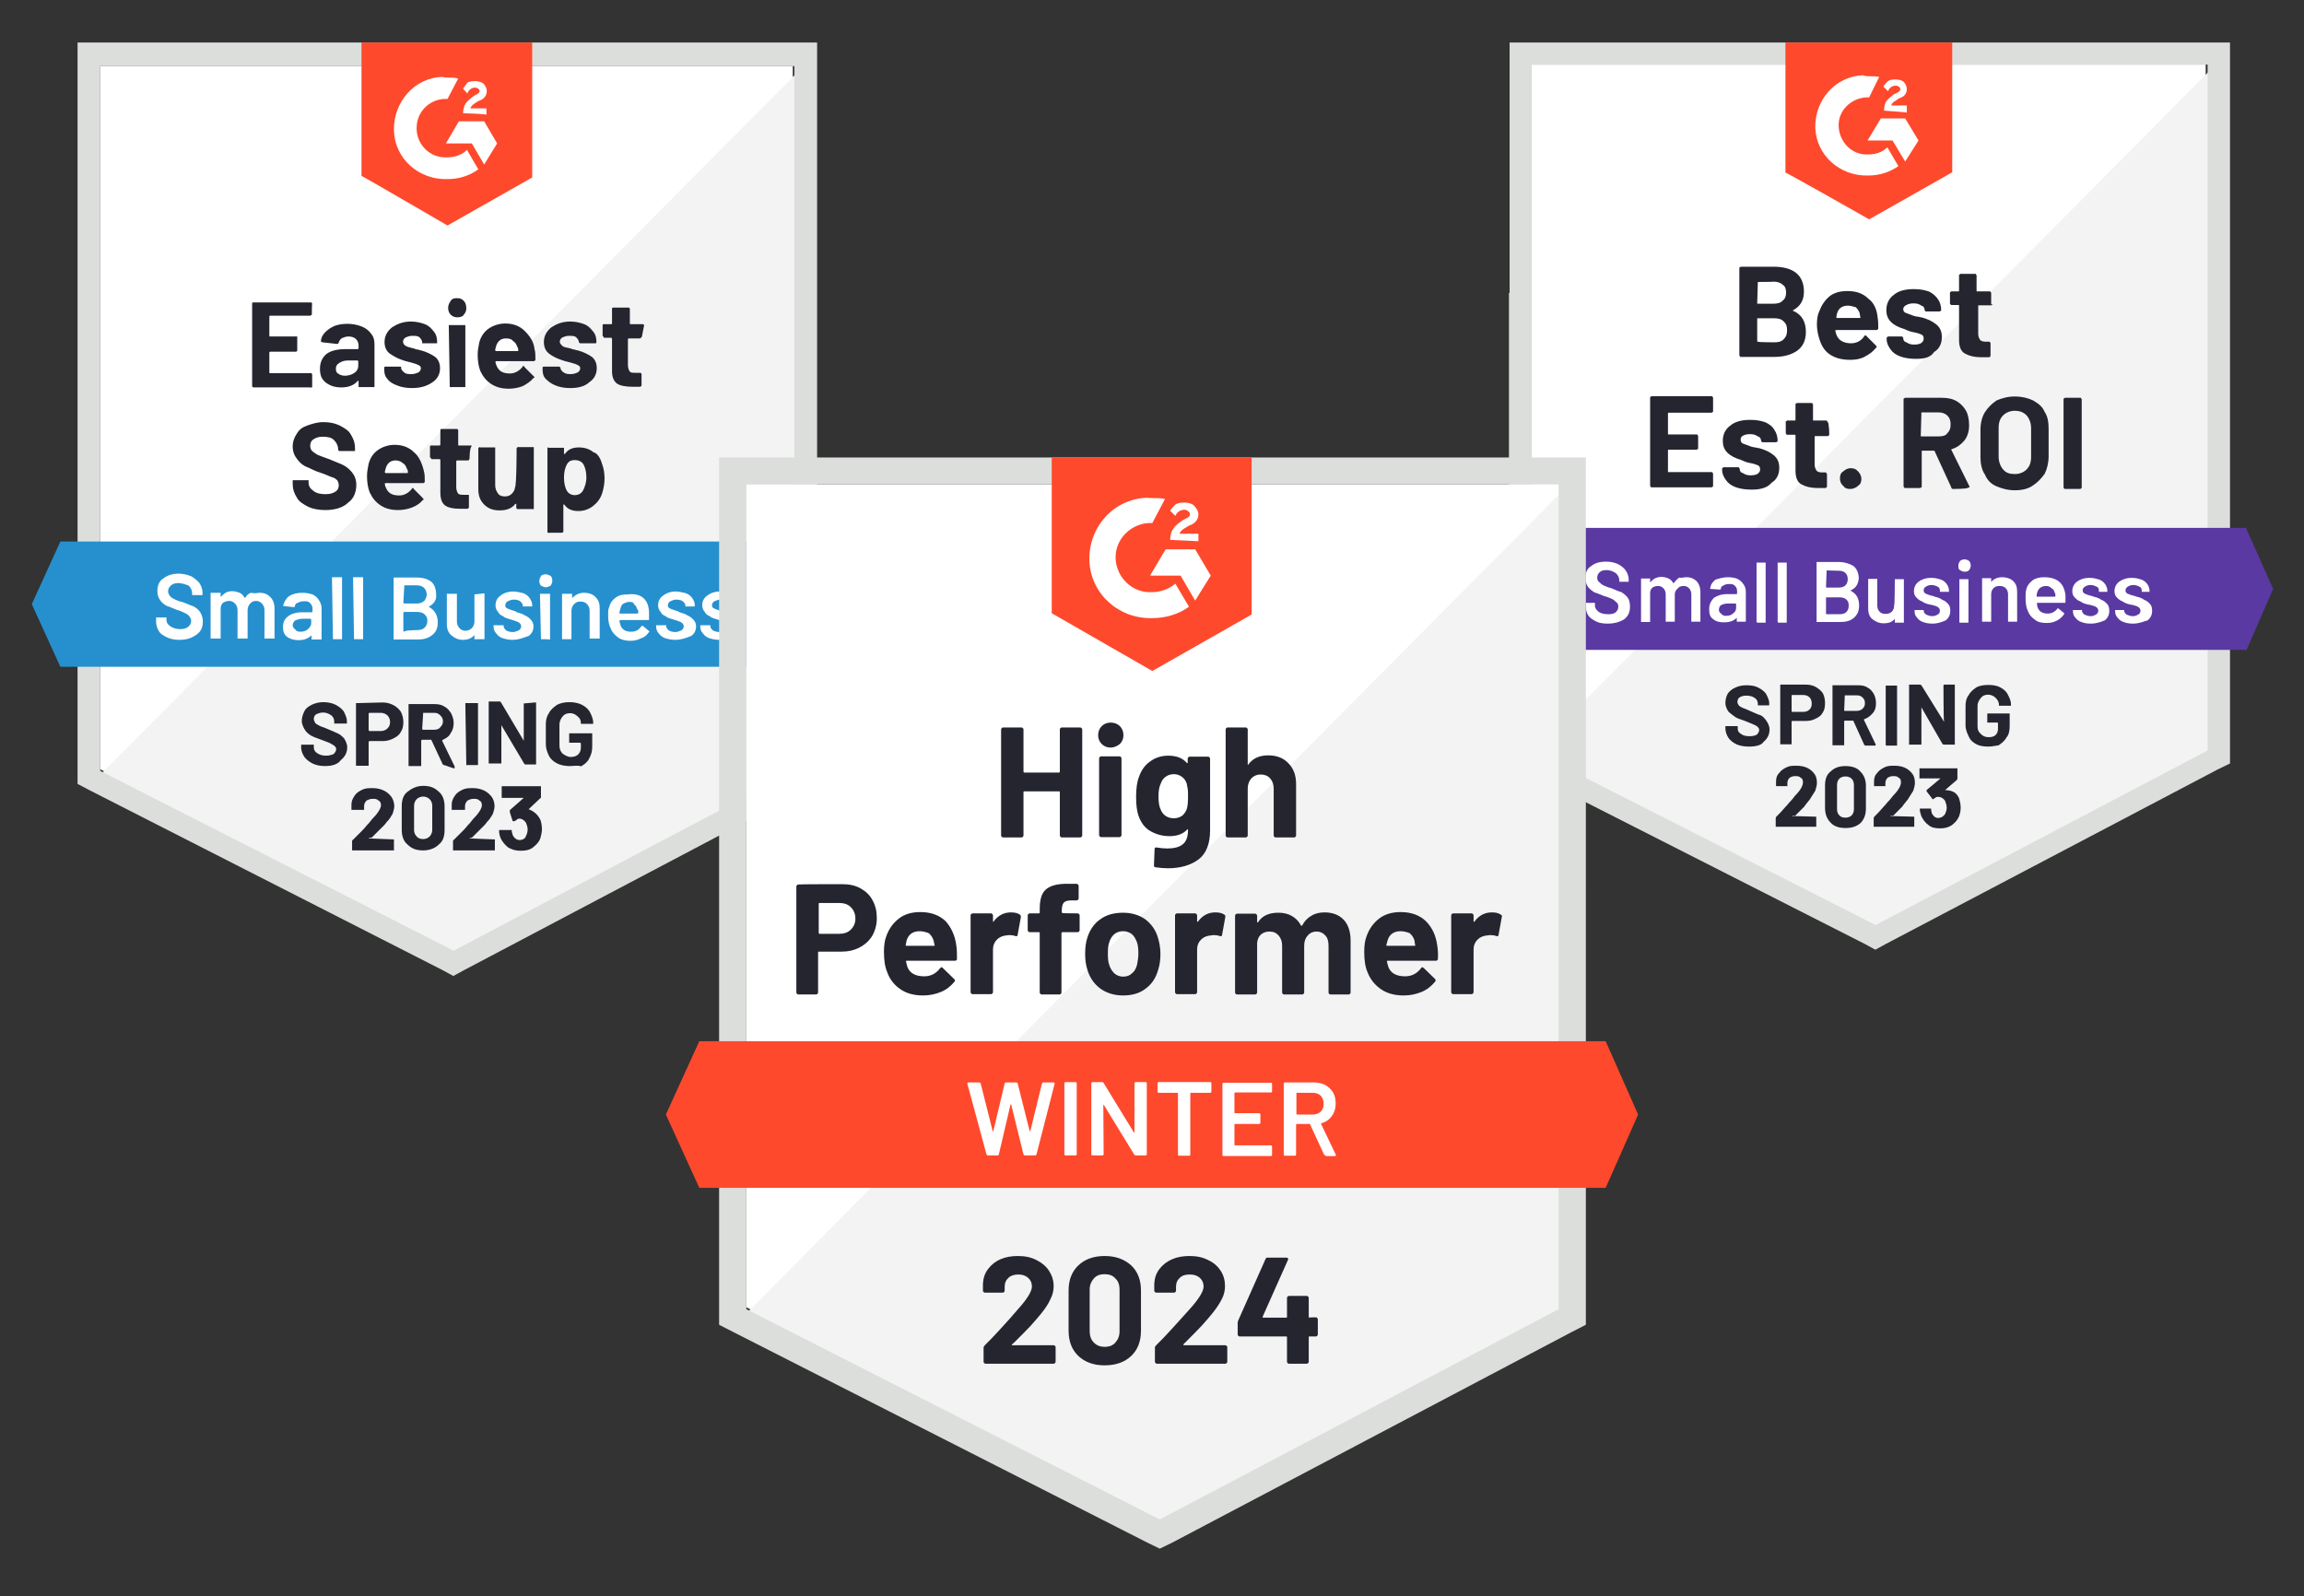 <?xml version="1.0" encoding="utf-8"?>
<!-- Generator: Adobe Illustrator 28.3.0, SVG Export Plug-In . SVG Version: 6.00 Build 0)  -->
<svg version="1.1" id="Layer_1" xmlns="http://www.w3.org/2000/svg" xmlns:xlink="http://www.w3.org/1999/xlink" x="0px" y="0px"
	 viewBox="0 0 710 492" style="enable-background:new 0 0 710 492;" xml:space="preserve">
<rect x="0" y="0" width="710" height="492" fill="#333333" stroke="none"/>
<style type="text/css">
	.st0{fill:none;stroke:#252530;stroke-width:0.937;stroke-miterlimit:10;}
	.st1{fill:#FFFFFF;}
	.st2{fill:#F2F3F2;}
	.st3{fill:#DCDEDC;}
	.st4{fill:#FF492C;}
	.st5{fill:#2690CE;}
	.st6{fill:#252530;}
	.st7{fill:#5A39A2;}
</style>
<g>
	<path class="st1" d="M30.9,237.1l108.7,55.4l104.7-55.4V20.4H30.9V237.1z"/>
	<path class="st2" d="M246.9,21.1l-218,219.7l113,55.9l105-53.6V21.1z"/>
	<path class="st3" d="M23.9,92.5v149.1l3.8,2L136.4,299l3.3,1.8l3.3-1.8l105-55.4l3.8-2V13.1H23.9V92.5z M30.9,237.6V20.4h213.9
		v217.2l-105,55.4L30.9,237.6z"/>
	<path class="st4" d="M137.9,23.9c1,0,2.3,0,3.3,0.3l-3.3,6.3c-5-0.3-9.3,3.5-9.5,8.5c-0.3,5,3.5,9.3,8.5,9.5h1c2.3,0,4.5-0.8,6-2.3
		l3.5,6c-2.8,2-6,3-9.5,3c-8.8,0.3-16.3-6.3-16.5-15s6.3-16.3,15-16.5C136.6,23.9,137.9,23.9,137.9,23.9z M149.2,37.4l4,6.8l-4,6.5
		l-3.8-6.5h-8l4-6.8H149.2z M142.7,34.9c0-1,0.3-2.3,0.8-3c0.5-0.8,1.8-1.8,2.5-2.3l0.5-0.3c1-0.5,1.3-0.8,1.3-1.3s-0.8-1-1.3-1
		c-1,0-2,0.5-2.5,1.8l-1.3-1.5c0.3-0.5,0.8-1,1.3-1.8c0.8-0.5,1.8-0.5,2.5-0.5c0.8,0,2,0.3,2.5,0.8s1,1.3,1,2.3c0,1.3-0.8,2.5-2.5,3
		l-0.8,0.5c-0.8,0.5-1.3,0.8-1.8,1.8h5v2C150.2,35.1,142.7,34.9,142.7,34.9z M137.9,69.5L164,54.7V13.1h-52.6v41.1
		C111.6,54.2,137.9,69.5,137.9,69.5z"/>
	<path class="st5" d="M257.1,166.9H18.6l-8.8,19.3l8.8,19.3h238.5l8.5-19.3L257.1,166.9z"/>
	<path class="st1" d="M55.2,197.2c-1.5,0-2.8-0.3-3.8-0.8s-2-1-2.5-2c-0.5-0.8-0.8-1.8-0.8-3v-0.8v-0.3h0.3H51h0.3v0.3v0.5
		c0,0.8,0.5,1.5,1.3,2s1.8,0.8,3,0.8c1,0,2-0.3,2.5-0.8s0.8-1,0.8-1.8c0-0.5-0.3-1-0.5-1.3s-0.8-0.8-1.3-1s-1.5-0.8-2.5-1
		c-1.3-0.5-2.3-1-3.3-1.3c-0.8-0.5-1.5-1-2-1.8s-0.8-1.5-0.8-2.8c0-1.5,0.5-3,1.8-3.8c1.3-1,2.8-1.5,4.8-1.5c1.3,0,2.5,0.3,3.8,0.8
		c1,0.5,1.8,1.3,2.5,2c0.5,0.8,1,1.8,1,3v0.5v0.3H62h-2.5h-0.3v-0.3v-0.3c0-0.8-0.3-1.5-1-2.3c-1.3-0.5-2.3-0.8-3.3-0.8
		s-1.8,0.3-2.3,0.8s-0.8,1-0.8,1.8c0,0.5,0.3,1,0.5,1.3s0.8,0.8,1.3,1s1.5,0.8,2.8,1c1.3,0.5,2.3,1,3.3,1.3c0.8,0.5,1.5,1,2,1.8
		s0.8,1.8,0.8,2.8c0,1.8-0.5,3-1.8,4C59,196.7,57.5,197.2,55.2,197.2z M80,182.7c1.5,0,2.5,0.5,3.3,1.3s1.3,2,1.3,3.5v9v0.3h-0.3
		h-2.5h-0.3v-0.3V188c0-0.8-0.3-1.5-0.8-2s-1-0.8-1.8-0.8s-1.3,0.3-1.8,0.8s-0.8,1.3-0.8,2v8.5v0.3H76h-2.5h-0.3v-0.3V188
		c0-0.8-0.3-1.5-0.8-2s-1-0.8-1.8-0.8s-1.3,0.3-1.8,0.5c-0.5,0.5-0.8,1-0.8,1.8v9v0.3h-0.3h-2.5h-0.3v-0.3V183v-0.3h0.3h2.5H68v0.3
		v1l0,0l0,0c0.5-0.5,1-1,1.5-1.3s1.3-0.5,2-0.5c1,0,1.8,0.3,2.3,0.5c0.8,0.3,1.3,1,1.5,1.5c0,0,0,0,0.3,0c0.5-0.8,1-1.3,1.8-1.5
		C78.5,183,79.3,182.7,80,182.7z M93.3,182.7c1.3,0,2.3,0.3,3,0.5c1,0.5,1.5,1,2,1.8s0.8,1.5,0.8,2.5v9.3v0.3h-0.3h-2.5H96v-0.3v-1
		l0,0l0,0c-1,1-2.3,1.5-4,1.5c-1.3,0-2.5-0.3-3.5-1c-1-0.8-1.3-1.8-1.3-3c0-1.5,0.5-2.5,1.5-3.3s2.5-1.3,4.3-1.3h3
		c0,0,0.3,0,0.3-0.3v-0.8c0-0.8-0.3-1.3-0.8-1.8s-1-0.5-2-0.5c-0.8,0-1.3,0.3-1.8,0.5s-0.8,0.5-0.8,1c0,0.3-0.3,0.3-0.5,0.3
		l-2.8-0.3h-0.3c0,0,0,0,0-0.3c0.3-1,0.8-2,1.8-2.8C90.3,183,91.5,182.7,93.3,182.7z M92.6,194.7c1,0,1.8-0.3,2.3-0.8s1-1,1-1.8V191
		c0,0,0-0.3-0.3-0.3h-2.3c-1,0-1.8,0.3-2.3,0.5c-0.5,0.3-0.8,1-0.8,1.5s0.3,1,0.8,1.3C91.3,194.5,91.8,194.7,92.6,194.7L92.6,194.7z
		 M102.6,197C102.6,197,102.3,197,102.6,197C102.3,196.7,102.3,196.7,102.6,197l-0.3-18.8v-0.3h0.3h2.5h0.3v0.3v18.5v0.3h-0.3H102.6
		z M109.1,197L109.1,197C108.8,196.7,108.8,196.7,109.1,197l-0.3-18.8v-0.3h0.3h2.5h0.3v0.3v18.5v0.3h-0.3H109.1z M132.1,187
		C131.9,187,131.9,187,132.1,187c1.8,1,2.8,2.5,2.8,4.8c0,1.8-0.5,3-1.8,4s-2.8,1.3-4.5,1.3h-7h-0.3v-0.3v-18.5V178h0.3h6.8
		c2,0,3.5,0.5,4.5,1.3s1.5,2.3,1.5,4C134.6,185,133.6,186.2,132.1,187L132.1,187z M124.6,180.4C124.6,180.4,124.4,180.4,124.6,180.4
		l-0.3,5.3c0,0,0,0.3,0.3,0.3h3.8c1,0,1.8-0.3,2.3-0.8s0.8-1.3,0.8-2s-0.3-1.5-0.8-2s-1.3-0.8-2.3-0.8H124.6L124.6,180.4z
		 M128.6,194.2c1,0,1.8-0.3,2.3-0.8s0.8-1.3,0.8-2c0-1-0.3-1.5-0.8-2s-1.3-0.8-2.3-0.8h-4c0,0-0.3,0-0.3,0.3v5.5c0,0,0,0.3,0.3,0.3
		C124.6,194.2,128.6,194.2,128.6,194.2z M146.2,183.2L146.2,183.2C146.4,183,146.4,183,146.2,183.2l2.8-0.3h0.3v0.3v13.5v0.3H149
		h-2.5h-0.3v-0.3v-1l0,0l0,0c-0.8,1-2,1.5-3.5,1.5s-2.5-0.5-3.5-1.3s-1.5-2-1.5-3.5v-9.3V183h0.3h2.5h0.3v0.3v8.3
		c0,0.8,0.3,1.5,0.8,2s1,0.8,1.8,0.8s1.5-0.3,2-0.8s0.8-1.3,0.8-2C146.2,191.7,146.2,183.2,146.2,183.2z M157.9,197.2
		c-1.3,0-2.3-0.3-3-0.5s-1.5-0.8-2-1.5c-0.5-0.5-0.8-1.3-0.8-2V193v-0.3h0.3h2.5h0.3v0.3l0,0c0,0.5,0.3,0.8,0.8,1.3
		c0.5,0.3,1.3,0.5,2,0.5s1.3-0.3,1.8-0.5s0.8-0.8,0.8-1.3s-0.3-0.8-0.5-1c-0.3-0.3-1-0.5-1.8-0.8l-1-0.3c-1-0.3-1.8-0.5-2.3-1
		c-0.8-0.3-1.3-0.8-1.5-1.3c-0.5-0.5-0.8-1.3-0.8-2c0-1.3,0.5-2.3,1.5-3c1-0.8,2.3-1.3,4-1.3c1,0,2,0.3,3,0.5c0.8,0.3,1.5,0.8,2,1.5
		c0.5,0.8,0.8,1.3,0.8,2.3v0.3h-0.3h-2.3h-0.3v-0.3c0-0.5-0.3-0.8-0.8-1.3c-0.5-0.3-1-0.5-2-0.5c-0.8,0-1.3,0.3-1.8,0.5
		s-0.8,0.8-0.8,1.3s0.3,0.8,0.8,1s1.3,0.5,2.3,0.8l0.5,0.3c1,0.3,1.8,0.5,2.5,1c0.8,0.3,1.3,0.8,1.8,1.3s0.8,1.3,0.8,2
		c0,1.3-0.5,2.3-1.5,3C160.9,196.7,159.7,197.2,157.9,197.2z M168.2,181c-0.5,0-1-0.3-1.5-0.5c-0.3-0.3-0.5-0.8-0.5-1.5
		c0-0.5,0.3-1,0.5-1.5c0.3-0.3,0.8-0.5,1.5-0.5c0.5,0,1,0.3,1.5,0.5c0.3,0.3,0.5,0.8,0.5,1.5s-0.3,1-0.5,1.5
		C169.2,180.7,168.7,181,168.2,181z M166.7,197L166.7,197C166.5,196.7,166.5,196.7,166.7,197l-0.3-13.8V183h0.3h2.5h0.3v0.3v13.5
		v0.3h-0.3C169.5,197,166.7,197,166.7,197z M180,182.7c1.5,0,2.8,0.5,3.5,1.3c1,1,1.3,2,1.3,3.5v9v0.3h-0.3H182h-0.3v-0.3v-8.3
		c0-0.8-0.3-1.5-0.8-2s-1-0.8-2-0.8s-1.5,0.3-2,0.8s-0.8,1.3-0.8,2v8.5v0.3H176h-2.5h-0.3v-0.3v-13.5V183h0.3h2.5h0.3v0.3v1l0,0l0,0
		C177.5,183.2,178.5,182.7,180,182.7z M200,188.5c0,0.5,0,1,0,1.5v0.8c0,0.3,0,0.3-0.3,0.3h-8.5c0,0-0.3,0-0.3,0.3
		c0,0.5,0.3,1,0.3,1.3c0.5,1.3,1.5,2,3.3,2c1.3,0,2.3-0.5,3-1.5l0.3-0.3h0.3l1.8,1.5c0.3,0.3,0.3,0.3,0,0.5
		c-0.5,0.8-1.3,1.5-2.3,1.8c-1,0.5-2,0.8-3.3,0.8c-1.5,0-2.8-0.3-3.8-1c-1-0.8-1.8-1.5-2.3-2.8c-0.5-1-0.8-2.3-0.8-4
		c0-1,0-2,0.3-2.5c0.3-1.3,1-2.3,2-3c1-0.8,2.3-1,3.8-1C197.5,182.7,199.8,184.7,200,188.5L200,188.5z M194,185.5
		c-0.8,0-1.3,0.3-1.8,0.5s-0.8,0.8-1,1.5c0,0.3-0.3,0.8-0.3,1.3v0.3h5.5c0,0,0.3,0,0.3-0.3c0-0.5,0-0.8-0.3-1
		c-0.3-0.8-0.5-1.3-1-1.5C195.3,185.7,194.8,185.5,194,185.5L194,185.5z M208,197.2c-1.3,0-2.3-0.3-3-0.5s-1.5-0.8-2-1.5
		c-0.5-0.5-0.8-1.3-0.8-2V193v-0.3h0.3h2.5h0.3v0.3l0,0c0,0.5,0.3,0.8,0.8,1.3c0.5,0.3,1.3,0.5,2,0.5s1.3-0.3,1.8-0.5
		s0.8-0.8,0.8-1.3s-0.3-0.8-0.5-1c-0.3-0.3-1-0.5-1.8-0.8l-1-0.3c-1-0.3-1.8-0.5-2.3-1c-0.8-0.3-1.3-0.8-1.5-1.3
		c-0.5-0.5-0.8-1.3-0.8-2c0-1.3,0.5-2.3,1.5-3c1-0.8,2.3-1.3,4-1.3c1,0,2,0.3,3,0.5c0.8,0.3,1.5,0.8,2,1.5c0.5,0.8,0.8,1.3,0.8,2.3
		v0.3h-0.3h-2.3h-0.3v-0.3c0-0.5-0.3-0.8-0.8-1.3c-0.5-0.3-1-0.5-2-0.5c-0.8,0-1.3,0.3-1.8,0.5s-0.8,0.8-0.8,1.3s0.3,0.8,0.8,1
		s1.3,0.5,2.3,0.8l0.5,0.3c1,0.3,1.8,0.5,2.5,1c0.8,0.3,1.3,0.8,1.8,1.3s0.8,1.3,0.8,2c0,1.3-0.5,2.3-1.5,3
		C211.3,196.7,209.8,197.2,208,197.2z M221.6,197.2c-1.3,0-2.3-0.3-3-0.5s-1.5-0.8-2-1.5c-0.5-0.5-0.8-1.3-0.8-2V193v-0.3h0.3h2.5
		h0.3v0.3l0,0c0,0.5,0.3,0.8,0.8,1.3c0.5,0.3,1.3,0.5,2,0.5s1.3-0.3,1.8-0.5s0.8-0.8,0.8-1.3s-0.3-0.8-0.5-1c-0.3-0.3-1-0.5-1.8-0.8
		l-1-0.3c-1-0.3-1.8-0.5-2.3-1c-0.8-0.3-1.3-0.8-1.5-1.3c-0.5-0.5-0.8-1.3-0.8-2c0-1.3,0.5-2.3,1.5-3c1-0.8,2.3-1.3,4-1.3
		c1,0,2,0.3,3,0.5c0.8,0.3,1.5,0.8,2,1.5c0.5,0.8,0.8,1.3,0.8,2.3v0.3h-0.3h-2.3h-0.3v-0.3c0-0.5-0.3-0.8-0.8-1.3
		c-0.5-0.3-1-0.5-2-0.5c-0.8,0-1.3,0.3-1.8,0.5s-0.8,0.8-0.8,1.3s0.3,0.8,0.8,1s1.3,0.5,2.3,0.8l0.5,0.3c1,0.3,1.8,0.5,2.5,1
		c0.8,0.3,1.3,0.8,1.8,1.3s0.8,1.3,0.8,2c0,1.3-0.5,2.3-1.5,3C224.6,196.7,223.1,197.2,221.6,197.2z"/>
	<path class="st6" d="M100.1,236.1c-1.5,0-2.8-0.3-3.8-0.8s-2-1.3-2.5-2c-0.5-0.8-1-1.8-1-3v-0.5v-0.3h0.3h3.3h0.3v0.3v0.5
		c0,0.8,0.3,1.3,1,1.8c0.8,0.5,1.5,0.8,2.8,0.8c1,0,1.8-0.3,2.3-0.5c0.5-0.5,0.8-1,0.8-1.5s-0.3-0.8-0.5-1s-0.8-0.5-1.3-0.8
		s-1.3-0.5-2.5-1c-1.3-0.5-2.3-0.8-3.3-1.3c-0.8-0.5-1.5-1-2-1.8s-1-1.8-1-2.8s0.3-2,0.8-3s1.3-1.5,2.3-2s2.3-0.8,3.5-0.8
		c1.5,0,2.8,0.3,3.8,0.8s2,1.3,2.5,2c0.5,1,1,2,1,3v0.5v0.3h-0.3h-3.3H103v-0.3v-0.3c0-0.8-0.3-1.5-1-2c-0.8-0.5-1.5-0.8-2.5-0.8
		c-0.8,0-1.5,0.3-2,0.5c-0.5,0.3-0.8,0.8-0.8,1.5c0,0.5,0.3,0.8,0.5,1.3c0.3,0.3,0.8,0.5,1.3,0.8s1.5,0.5,2.5,1c1.3,0.5,2.3,1,3,1.3
		c0.8,0.3,1.5,1,2,1.5c0.5,0.8,1,1.8,1,2.8c0,1.8-0.8,3-2,4C104.1,235.6,102.3,236.1,100.1,236.1z M117.9,216.5
		c1.3,0,2.3,0.3,3.3,0.8s1.8,1.3,2.3,2c0.5,1,0.8,2,0.8,3.3s-0.3,2.3-0.8,3c-0.5,1-1.3,1.5-2.3,2s-2,0.8-3.3,0.8h-4
		c0,0-0.3,0-0.3,0.3v7v0.3h-0.3H110h-0.3v-0.3V217v-0.3h0.3L117.9,216.5L117.9,216.5z M117.4,225.3c0.8,0,1.5-0.3,2-0.8s0.8-1,0.8-2
		c0-0.8-0.3-1.5-0.8-2s-1.3-0.8-2-0.8h-3.5c0,0-0.3,0-0.3,0.3v5c0,0,0,0.3,0.3,0.3C113.8,225.3,117.4,225.3,117.4,225.3z
		 M136.9,235.8c-0.3,0-0.3,0-0.5-0.3l-3.5-7.5c0,0,0,0-0.3,0h-2.5c0,0-0.3,0-0.3,0.3v7.5v0.3h-0.3h-3.3h-0.3v-0.3v-18.5V217h0.3h7.8
		c1.3,0,2.3,0.3,3,0.8c1,0.5,1.5,1.3,2,2c0.5,1,0.8,2,0.8,3c0,1.3-0.3,2.3-1,3.3c-0.5,1-1.5,1.5-2.5,2c0,0,0,0,0,0.3l3.8,7.8v0.3
		c0,0.3,0,0.3-0.3,0.3L136.9,235.8L136.9,235.8z M130.4,219.8C130.1,219.8,130.1,220,130.4,219.8l-0.3,4.8c0,0,0,0.3,0.3,0.3h3.5
		c0.8,0,1.5-0.3,1.8-0.8c0.5-0.5,0.8-1,0.8-1.8s-0.3-1.3-0.8-1.8s-1-0.8-1.8-0.8h-3.5V219.8z M143.7,235.8
		C143.4,235.8,143.4,235.8,143.7,235.8C143.4,235.6,143.4,235.6,143.7,235.8l-0.3-18.8v-0.3h0.3h3.3h0.3v0.3v18.5v0.3H147H143.7z
		 M161.4,216.8C161.4,216.8,161.7,216.8,161.4,216.8C161.7,216.5,161.7,216.5,161.4,216.8l3.5-0.3h0.3v0.3v18.5v0.3H165h-3
		c-0.3,0-0.3,0-0.5-0.3l-7-11.8l0,0l0,0V235v0.3h-0.3h-3.3h-0.3V235v-18.5v-0.3h0.3h3c0.3,0,0.3,0,0.5,0.3l7,11.8l0,0l0,0
		C161.4,228.5,161.4,216.8,161.4,216.8z M175.5,236.1c-1.5,0-2.8-0.3-3.8-0.8s-2-1.3-2.5-2.3s-1-2.3-1-3.5v-6.3c0-1.3,0.3-2.5,1-3.5
		c0.5-1,1.5-1.8,2.5-2.5c1-0.5,2.3-0.8,3.8-0.8s2.8,0.3,3.8,0.8s2,1.3,2.5,2.3s1,2,1,3.3l0,0v0.3h-0.3h-3.3H179v-0.3l0,0
		c0-0.8-0.3-1.5-1-2c-0.5-0.5-1.3-1-2.3-1s-1.8,0.3-2.3,1c-0.5,0.5-1,1.5-1,2.5v6.5c0,1,0.3,1.8,1,2.5c0.8,0.5,1.5,1,2.5,1
		s1.8-0.3,2.3-0.8s0.8-1.3,0.8-2v-1.3c0,0,0-0.3-0.3-0.3h-3h-0.3v-0.3v-2.5V226h0.3h6.5h0.3v0.3v3.8c0,1.5-0.3,2.5-1,3.8
		c-0.5,1-1.5,1.8-2.5,2.3C178.2,235.8,177,236.1,175.5,236.1z M113.6,258.4L113.6,258.4L113.6,258.4l7.5,0.3h0.3v0.3v2.8v0.3h-0.3
		h-12.3h-0.3v-0.3v-2.5c0-0.3,0-0.3,0.3-0.5c1-1,1.8-1.8,2.8-2.8c1-1,1.5-1.8,1.8-2c0.5-0.5,1-1.3,1.5-1.8c1.8-1.8,2.5-3.3,2.5-4
		c0-0.8-0.3-1.3-0.8-1.5c-0.5-0.5-1-0.5-1.8-0.5s-1.3,0.3-1.8,0.5c-0.5,0.5-0.8,1-0.8,1.8v0.8v0.3h-0.3h-3.3h-0.3v-0.3V248
		c0-1,0.3-1.8,1-2.8c0.5-0.8,1.3-1.3,2.3-1.8s2-0.5,3.3-0.5s2.5,0.3,3.5,0.8s1.8,1.3,2.3,2c0.5,0.8,0.8,1.8,0.8,2.8
		c0,0.8-0.3,1.5-0.5,2.3c-0.5,0.8-1,1.8-1.8,2.5c-0.5,0.8-1.3,1.5-1.8,2c-0.8,0.8-1.8,1.8-3,3C114.1,257.9,113.6,258.4,113.6,258.4z
		 M130.4,262.1c-2,0-3.5-0.5-4.8-1.8c-1.3-1-1.8-2.8-1.8-4.5v-7.3c0-2,0.5-3.5,1.8-4.5s2.8-1.8,4.8-1.8s3.5,0.5,4.8,1.8
		c1.3,1,1.8,2.8,1.8,4.5v7.3c0,2-0.5,3.5-1.8,4.5C134.1,261.4,132.4,262.1,130.4,262.1z M130.4,258.6c0.8,0,1.5-0.3,2-0.8
		s0.8-1.3,0.8-2v-7.5c0-0.8-0.3-1.5-0.8-2s-1.3-0.8-2-0.8s-1.5,0.3-2,0.8s-0.8,1.3-0.8,2v7.5c0,0.8,0.3,1.5,0.8,2
		C128.9,258.4,129.6,258.6,130.4,258.6z M144.7,258.4L144.7,258.4L144.7,258.4l7.5,0.3h0.3v0.3v2.8v0.3h-0.3h-12.3h-0.3v-0.3v-2.5
		c0-0.3,0-0.3,0.3-0.5c1-1,1.8-1.8,2.8-2.8c1-1,1.5-1.8,1.8-2c0.5-0.5,1-1.3,1.5-1.8c1.8-1.8,2.5-3.3,2.5-4c0-0.8-0.3-1.3-0.8-1.5
		c-0.5-0.5-1-0.5-1.8-0.5s-1.3,0.3-1.8,0.5c-0.5,0.5-0.8,1-0.8,1.8v0.8v0.3H143h-3.5h-0.3v-0.3V248c0-1,0.3-1.8,1-2.8
		c0.5-0.8,1.3-1.3,2.3-1.8s2-0.5,3.3-0.5s2.5,0.3,3.5,0.8s1.8,1.3,2.3,2s0.8,1.8,0.8,2.8c0,0.8-0.3,1.5-0.5,2.3
		c-0.5,0.8-1,1.8-1.8,2.5c-0.5,0.8-1.3,1.5-1.8,2c-0.8,0.8-1.8,1.8-3,3C145.2,257.9,144.7,258.4,144.7,258.4z M166.5,252.6
		c0.3,0.8,0.5,1.8,0.5,3c0,1-0.3,2-0.5,2.8c-0.5,1.3-1.3,2-2.3,2.8s-2.3,1-3.8,1s-2.5-0.3-3.8-1c-1-0.8-1.8-1.8-2.3-2.8
		c-0.3-0.8-0.5-1.5-0.5-2.3c0-0.3,0-0.3,0.3-0.3h3.3c0.3,0,0.3,0,0.3,0.3c0,0.5,0.3,1,0.3,1.3c0.3,0.5,0.5,0.8,0.8,1
		c0.3,0.3,0.8,0.5,1.3,0.5c1,0,1.8-0.5,2-1.3c0.3-0.5,0.5-1.3,0.5-2s-0.3-1.5-0.5-2c-0.5-0.8-1.3-1.3-2-1.3c-0.3,0-0.5,0-0.8,0.3
		s-0.5,0.3-0.8,0.5h-0.3c0,0-0.3,0-0.3-0.3l-0.8-2.5c0,0,0,0,0-0.3v-0.3l4.3-3.8l0,0l0,0h-6.5h-0.3v-0.3v-3v-0.3h0.3h11.5h0.3v0.3v3
		c0,0.3,0,0.3-0.3,0.5l-3.5,3.3l0,0l0,0C164.7,250.1,165.7,251.1,166.5,252.6z"/>
	<path class="st6" d="M100.3,157.2c-2,0-3.8-0.3-5.3-1c-1.5-0.8-2.8-1.5-3.5-2.8c-0.8-1.3-1.3-2.5-1.3-4.3v-0.8c0-0.3,0-0.3,0-0.3
		h0.3h4.3h0.3v0.3v0.5c0,1,0.5,1.8,1.5,2.5c1,0.8,2.3,1,3.8,1c1.3,0,2.3-0.3,3-0.8c0.8-0.5,1-1.3,1-2c0-0.5-0.3-1.3-0.5-1.5
		c-0.5-0.5-1-0.8-1.8-1c-0.8-0.3-1.8-0.8-3.3-1.3c-1.8-0.5-3-1.3-4.3-1.8s-2.3-1.5-3-2.5c-0.8-1-1.3-2.3-1.3-3.8s0.5-2.8,1.3-4
		c0.8-1.3,1.8-2,3.3-2.5s3-1,4.8-1c2,0,3.5,0.3,5,1c1.5,0.8,2.8,1.5,3.5,2.8c0.8,1.3,1.3,2.5,1.3,4.3v0.5c0,0.3,0,0.3,0,0.3h-0.3
		h-4.3c-0.3,0-0.3,0-0.3,0l-0.3-0.3v-0.3c0-1-0.5-2-1.3-2.8s-2-1-3.5-1c-1.3,0-2,0.3-2.8,0.8s-1,1.3-1,2c0,0.8,0.3,1.3,0.5,1.5
		c0.5,0.5,1,0.8,1.8,1.3c0.8,0.3,2,0.8,3.5,1.3c1.8,0.8,3.3,1.3,4.3,1.8s2,1.3,2.8,2.3s1.3,2.3,1.3,3.8c0,2.3-0.8,4.3-2.5,5.5
		C105.8,156.4,103.3,157.2,100.3,157.2L100.3,157.2z M130.6,145.1c0.3,1,0.3,2,0.3,3.3c0,0.3-0.3,0.5-0.5,0.5h-11.5
		c-0.3,0-0.3,0-0.3,0.3c0,0.5,0.3,1,0.5,1.5c0.8,1.5,2,2,4,2c1.5,0,2.8-0.8,3.8-2c0-0.3,0.3-0.3,0.3-0.3s0.3,0,0.3,0.3l2.8,2.8
		c0,0.3,0.3,0.3,0.3,0.3s0,0.3-0.3,0.3c-0.8,1-2,1.8-3.3,2.3s-2.8,0.8-4.3,0.8c-2.3,0-4-0.5-5.5-1.5s-2.5-2.3-3.3-4
		c-0.5-1.3-0.8-3-0.8-5c0-1.5,0.3-2.5,0.5-3.8c0.5-1.8,1.5-3.3,3-4.3s3.3-1.5,5-1.5c2.5,0,4.5,0.8,6,2.3
		C129.1,140.6,130.1,142.9,130.6,145.1z M121.9,141.9c-1.5,0-2.5,0.8-3,2.3c0,0.3-0.3,0.8-0.3,1.3c0,0,0,0.3,0.3,0.3h6.5
		c0.3,0,0.3,0,0.3-0.3c0-0.8-0.3-1-0.3-1c-0.3-0.8-0.5-1.3-1.3-1.8C123.4,142.1,122.6,141.9,121.9,141.9z M144.7,141.4L144.7,141.4
		l-0.3,0.5h-3.5c0,0-0.3,0-0.3,0.3v8c0,0.8,0.3,1.5,0.5,1.8c0.3,0.5,1,0.5,1.8,0.5h1.3c0.3,0,0.3,0,0.3,0v0.3v3.5
		c0,0.3-0.3,0.5-0.5,0.5c-1,0-1.8,0-2.3,0c-2,0-3.5-0.3-4.5-1s-1.5-2-1.5-4v-10c0,0,0-0.3-0.3-0.3h-2.3c0,0-0.3,0-0.3-0.3l-0.3-0.3
		v-3.3c0,0,0-0.3,0.3-0.3h0.3h2.3c0,0,0.3,0,0.3-0.3v-4.5c0,0,0-0.3,0.3-0.3h0.3h4.3h0.3l0.3,0.3v4.5c0,0.3,0,0.3,0.3,0.3h3.5h0.3
		v0.3C144.7,138.1,144.7,141.4,144.7,141.4z M159.2,138.1C159.2,138.1,159.2,137.9,159.2,138.1c0.3-0.3,0.5-0.5,0.5-0.3h4.5h0.3v0.3
		v18.5c0,0.3,0,0.3,0,0.3h-0.3h-4.5h-0.3l-0.3-0.3v-1.3l0,0c0,0,0,0-0.3,0c-1,1.3-2.5,2-4.8,2c-2,0-3.5-0.5-4.8-1.8
		s-1.8-2.8-1.8-4.8v-12.5c0,0,0-0.3,0.3-0.3c0,0,0.3-0.3,0.3,0h4.3c0.3,0,0.3,0,0.3,0v0.3v11.3c0,1,0.3,1.8,0.8,2.5
		c0.5,0.8,1.3,1,2.3,1c0.8,0,1.5-0.3,2-0.8s1-1.3,1-2C159.2,149.9,159.2,138.1,159.2,138.1z M185.5,142.9c0.5,1.3,0.8,2.8,0.8,4.5
		s-0.3,3.3-0.8,4.8s-1.5,2.8-2.8,3.8s-2.8,1.5-4.5,1.5c-1.8,0-3.3-0.5-4.3-2c0,0,0,0-0.3,0c0,0,0,0,0,0.3v7.8c0,0.3,0,0.3,0,0.3
		l-0.3,0.3H169c-0.3,0-0.3,0-0.3-0.3v-0.3v-25.3V138c0,0,0.3-0.3,0.3,0h4.5c0.3,0,0.3,0,0.3,0v0.3v1.3v0.3c0,0,0,0,0.3,0
		c1-1.5,2.5-2,4.3-2s3.3,0.5,4.5,1.5C184,139.6,185,141.1,185.5,142.9z M179.7,151.1c0.5-1,1-2.3,1-4c0-1.5-0.3-2.8-0.8-3.8
		s-1.5-1.5-2.8-1.5s-2,0.5-2.5,1.5s-0.8,2.3-0.8,3.8c0,1.8,0.3,3,0.8,4s1.5,1.5,2.5,1.5C178.2,152.6,179.2,152.1,179.7,151.1z
		 M96.1,97C96.1,97.3,96.1,97.3,96.1,97l-0.5,0.3H83.3c0,0-0.3,0-0.3,0.3v5.8c0,0.3,0,0.3,0.3,0.3h8h0.3v0.3v3.8c0,0.3,0,0.3,0,0.3
		l-0.3,0.3h-8c0,0-0.3,0-0.3,0.3v6c0,0.3,0,0.3,0.3,0.3h12.3h0.3l0.3,0.3v3.8c0,0.3,0,0.3-0.3,0.3c0,0-0.3,0.3-0.3,0H78.3H78
		l-0.3-0.3V93.5c0,0,0-0.3,0.3-0.3h0.3h17.3h0.3l0.3,0.3C96.1,93.5,96.1,97,96.1,97z M107.1,99.8c1.5,0,3,0.3,4.3,0.8s2.3,1.3,3,2.3
		c0.8,1,1,2,1,3.3V119c0,0.3,0,0.3,0,0.3h-0.3h-4.3c-0.3,0-0.3,0-0.3,0V119v-1.3v-0.3c0,0,0,0-0.3,0c-1,1.3-2.8,2-5,2
		c-2,0-3.5-0.5-4.8-1.5s-1.8-2.3-1.8-4.3s0.8-3.5,2-4.5c1.3-1,3.3-1.5,5.8-1.5h3.8c0,0,0.3,0,0.3-0.3v-0.8c0-0.8-0.3-1.5-0.8-2
		s-1.3-0.8-2.3-0.8c-0.8,0-1.5,0.3-2,0.5c-0.5,0.3-0.8,0.8-1,1.3c0,0.3-0.3,0.5-0.5,0.5l-4.5-0.5c-0.3,0-0.5-0.3-0.5-0.3
		c0-1,0.5-2,1.3-2.8s1.8-1.5,3-2C104.3,100,105.6,99.8,107.1,99.8z M106.3,115.8c1,0,2-0.3,2.8-0.8s1.3-1.3,1.3-2.3v-1.3
		c0,0,0-0.3-0.3-0.3h-2.8c-1.3,0-2,0.3-2.8,0.8s-1,1-1,1.8s0.3,1.3,0.8,1.5C104.8,115.6,105.6,115.8,106.3,115.8z M126.9,119.6
		c-1.8,0-3.3-0.3-4.5-0.8c-1.3-0.5-2.3-1-3-2c-0.8-0.8-1-1.8-1-3v-0.5c0,0,0-0.3,0.3-0.3h0.3h4.3c0.3,0,0.3,0,0.3,0v0.3l0,0
		c0,0.5,0.3,1,1,1.5c0.5,0.5,1.3,0.5,2.3,0.5c0.8,0,1.5-0.3,2-0.5c0.5-0.3,0.8-0.8,0.8-1.3s-0.3-0.8-0.8-1c-0.5-0.3-1.3-0.5-2.3-0.8
		c-1.3-0.3-2-0.5-2.8-0.8c-1.5-0.5-2.8-1.3-3.8-2c-1-0.8-1.5-2-1.5-3.5c0-1.8,0.8-3.3,2.3-4.5c1.5-1,3.3-1.8,5.8-1.8
		c1.5,0,3,0.3,4.3,0.8s2,1.3,2.8,2.3s1,2,1,3.3v0.3h-0.3h-4c-0.3,0-0.3,0-0.3,0v-0.3c0-0.5-0.3-1-0.8-1.5s-1.3-0.5-2.3-0.5
		c-0.8,0-1.5,0.3-2,0.5c-0.5,0.3-0.8,0.8-0.8,1.3s0.3,1,0.8,1.3s1.3,0.5,2.5,0.8c0.3,0,0.5,0.3,1,0.3s0.8,0.3,1.3,0.3
		c1.8,0.5,3.3,1.3,4.3,2c1,0.8,1.5,2,1.5,3.5c0,1.8-0.8,3.3-2.3,4.3C131.4,119.1,129.4,119.6,126.9,119.6z M140.9,97.8
		c-0.8,0-1.5-0.3-2-0.8s-0.8-1.3-0.8-2c0-1,0.3-1.5,0.8-2.3s1.3-0.8,2-0.8c1,0,1.5,0.3,2,0.8s0.8,1.3,0.8,2.3c0,0.8-0.3,1.5-0.8,2
		C142.7,97.5,141.9,97.8,140.9,97.8z M138.6,119.3L138.6,119.3L138.6,119.3l-0.3-18.8c0-0.3,0-0.3,0-0.3h0.3h4.5c0.3,0,0.3,0,0.3,0
		v0.3V119c0,0.3,0,0.3,0,0.3h-0.3H138.6z M164.7,107.5c0.3,1,0.3,2,0.3,3.3c0,0.3-0.3,0.5-0.5,0.5H153c-0.3,0-0.3,0-0.3,0.3
		c0,0.5,0.3,1,0.5,1.5c0.8,1.5,2,2,4,2c1.5,0,2.8-0.8,3.8-2c0-0.3,0.3-0.3,0.3-0.3s0.3,0,0.3,0.3l2.8,2.8c0.3,0.3,0.3,0.3,0.3,0.3
		s0,0.3-0.3,0.3c-0.8,1-2,1.8-3.3,2.5c-1.3,0.5-2.8,0.8-4.3,0.8c-2.3,0-4-0.5-5.5-1.5s-2.5-2.3-3.3-4c-0.5-1.3-0.8-3-0.8-5
		c0-1.5,0.3-2.5,0.5-3.8c0.5-1.8,1.5-3.3,3-4.3s3.3-1.5,5-1.5c2.5,0,4.5,0.8,6,2.3S164.5,105.3,164.7,107.5z M155.9,104.3
		c-1.5,0-2.5,0.8-3,2.3c0,0.3-0.3,0.8-0.3,1.3c0,0,0,0.3,0.3,0.3h6.5c0.3,0,0.3,0,0.3-0.3c0-0.8-0.3-1-0.3-1
		c-0.3-0.8-0.5-1.3-1.3-1.8C157.7,104.5,156.9,104.3,155.9,104.3z M175.7,119.6c-1.8,0-3.3-0.3-4.5-0.8c-1.3-0.5-2.3-1.3-3-2
		c-0.8-0.8-1-1.8-1-3v-0.5c0,0,0-0.3,0.3-0.3h0.3h4.3c0.3,0,0.3,0,0.3,0l0.3,0.3l0,0c0,0.5,0.3,1,1,1.5s1.5,0.5,2.3,0.5
		s1.5-0.3,2-0.5c0.5-0.3,0.8-0.8,0.8-1.3s-0.3-0.8-0.8-1c-0.5-0.3-1.3-0.5-2.3-0.8c-1.3-0.3-2-0.5-2.8-0.8c-1.5-0.5-3-1.3-3.8-2
		c-1-0.8-1.5-2-1.5-3.5c0-1.8,0.8-3.3,2.3-4.5c1.5-1,3.3-1.8,5.8-1.8c1.5,0,3,0.3,4.3,0.8s2,1.3,2.8,2.3s1,2,1,3.3
		c0,0,0,0.3-0.3,0.3H183h-4c-0.3,0-0.3,0-0.3,0l-0.3-0.3c0-0.5-0.3-1-0.8-1.5s-1.3-0.5-2.3-0.5c-0.8,0-1.5,0.3-2,0.5
		c-0.5,0.3-0.8,0.8-0.8,1.3s0.3,0.8,0.8,1.3s1.5,0.5,2.5,0.8c0.3,0,0.5,0.3,1,0.3c0.3,0,0.8,0.3,1.3,0.3c1.8,0.5,3.3,1.3,4.3,2
		c1,0.8,1.5,2,1.5,3.5c0,1.8-0.8,3.3-2.3,4.3C180.2,119.1,178.2,119.6,175.7,119.6z M197.8,103.8C197.8,103.8,197.8,104,197.8,103.8
		l-0.5,0.5h-3.5c0,0-0.3,0-0.3,0.3v8c0,0.8,0.3,1.5,0.5,1.8c0.3,0.5,0.8,0.5,1.8,0.5h1.3h0.3l0.3,0.3v3.5c0,0.3-0.3,0.5-0.5,0.5
		c-1,0-1.8,0-2.3,0c-2,0-3.8-0.3-4.8-1c-1-0.8-1.5-2-1.5-3.8v-10c0,0,0-0.3-0.3-0.3h-2c-0.3,0-0.3,0-0.3-0.3l-0.3-0.3v-3.3
		c0,0,0-0.3,0.3-0.3h0.3h2c0.3,0,0.3,0,0.3-0.3v-4.5c0,0,0-0.3,0.3-0.3h0.3h4.3h0.3l0.3,0.3v4.5c0,0.3,0,0.3,0.3,0.3h3.5
		c0.3,0,0.3,0,0.3,0l0.3,0.3L197.8,103.8L197.8,103.8z"/>
</g>
<g>
	<path class="st1" d="M472,230.8l105.9,53.8l101.8-53.8V19.9H472V230.8z"/>
	<path class="st2" d="M681.9,20.8L469.8,234.6l110,54.5l102.3-52.4L681.9,20.8z"/>
	<path class="st3" d="M465,90.3v145l3.9,1.9L574.8,291l3.1,1.7l3.1-1.7l102.3-53.8l3.9-1.9V13.1h-222v77.2
		C465.2,90.3,465,90.3,465,90.3z M472,231.3V19.9h208.3v211.4L578,285.1L472,231.3z"/>
	<path class="st4" d="M576,23.5c1,0,2.2,0,3.1,0.2L576,30c-4.8-0.2-9.2,3.4-9.4,8.2s3.4,9.2,8.2,9.4h1c2.2,0,4.3-0.7,5.8-2.2
		l3.4,5.8c-2.7,1.9-5.8,2.9-9.4,2.9c-8.7,0.2-15.9-6.3-16.2-14.7c-0.2-8.7,6.3-15.9,14.7-16.2C574.5,23.5,576,23.5,576,23.5z
		 M587.1,36.5l4.1,6.8l-4.1,6.5l-3.9-6.5h-7.7l4.1-6.8H587.1z M580.6,34.1c0-1,0.2-2.2,0.7-2.9s1.7-1.7,2.4-2.2l0.5-0.2
		c1-0.5,1.4-0.7,1.4-1.4c0-0.5-0.7-1-1.4-1c-1,0-1.9,0.5-2.4,1.7l-1.4-1.4c0.2-0.5,0.7-1,1.4-1.7c0.7-0.5,1.7-0.5,2.4-0.5
		s1.9,0.2,2.4,0.7s1,1.4,1,2.2c0,1.4-0.7,2.4-2.4,2.9l-0.7,0.5c-0.7,0.5-1.4,0.7-1.7,1.7h4.8v2.2C587.8,34.6,580.6,34.1,580.6,34.1z
		 M576,67.6l25.6-14.5v-40h-51.4v40.1C550.1,52.9,576,67.6,576,67.6z"/>
	<path class="st7" d="M692.1,162.7H459.9l-8.7,18.8l8.7,18.8h232.4l8.2-18.8L692.1,162.7z"/>
	<path class="st6" d="M527.9,126.8c0,0.2,0,0.2-0.2,0.2l-0.2,0.2h-13.3c-0.2,0-0.2,0-0.2,0.2v6.3c0,0.2,0,0.2,0.2,0.2h8.7
		c0.2,0,0.2,0,0.2,0.2l0.2,0.2v3.9c0,0.2,0,0.2-0.2,0.2l-0.2,0.2h-8.7c-0.2,0-0.2,0-0.2,0.2v6.5c0,0.2,0,0.2,0.2,0.2h13.3
		c0.2,0,0.2,0,0.2,0.2l0.2,0.2v3.9c0,0.2,0,0.2-0.2,0.2l-0.2,0.2h-18.6c-0.2,0-0.2,0-0.2-0.2l-0.2-0.2v-27.3c0-0.2,0-0.2,0.2-0.2
		l0.2-0.2h18.6c0.2,0,0.2,0,0.2,0.2l0.2,0.2C527.9,122.9,527.9,126.8,527.9,126.8z M539.8,150.9c-1.7,0-3.4-0.2-4.8-0.7
		s-2.4-1.2-3.1-2.2c-0.7-1-1.2-1.9-1.2-3.1v-0.5c0-0.2,0-0.2,0.2-0.2l0.2-0.2h4.6c0.2,0,0.2,0,0.2,0.2l0.2,0.2l0,0
		c0,0.7,0.2,1.2,1,1.4c0.7,0.5,1.4,0.7,2.4,0.7s1.7-0.2,2.2-0.5c0.5-0.5,0.7-0.7,0.7-1.4c0-0.5-0.2-1-0.7-1.2s-1.2-0.5-2.4-0.7
		s-2.2-0.7-2.9-1c-1.7-0.5-3.1-1.2-4.1-2.2s-1.4-2.2-1.4-3.6c0-1.9,0.7-3.6,2.4-4.8c1.4-1.2,3.6-1.7,6-1.7c1.7,0,3.1,0.2,4.6,0.7
		c1.2,0.5,2.4,1.4,2.9,2.4c0.7,1,1,2.2,1,3.4c0,0.2,0,0.2-0.2,0.2l-0.2,0.2h-4.3c-0.2,0-0.2,0-0.2-0.2l-0.2-0.2c0-0.5-0.2-1.2-1-1.4
		c-0.7-0.5-1.4-0.7-2.4-0.7s-1.7,0.2-2.2,0.5c-0.5,0.2-0.7,0.7-0.7,1.2s0.2,1,0.7,1.2s1.4,0.5,2.7,1l1,0.2c0.5,0,0.7,0.2,1.2,0.2
		c1.9,0.5,3.4,1.2,4.6,2.2c1.2,1,1.7,2.2,1.7,3.9c0,1.9-0.7,3.6-2.4,4.6C544.6,150.4,542.4,150.9,539.8,150.9z M563.7,134
		c0,0.2,0,0.2-0.2,0.2l-0.2,0.2h-3.9c-0.2,0-0.2,0-0.2,0.2v8.4c0,1,0.2,1.4,0.5,1.9c0.2,0.5,1,0.7,1.7,0.7h1.2c0.2,0,0.2,0,0.2,0.2
		s0.2,0.2,0.2,0.2v3.9c0,0.2-0.2,0.5-0.5,0.5c-1.2,0-1.9,0-2.4,0c-2.2,0-3.9-0.5-5.1-1.2c-1.2-0.7-1.7-2.2-1.7-4.1v-10.9
		c0-0.2,0-0.2-0.2-0.2h-2.4c-0.2,0-0.2,0-0.2-0.2l-0.2-0.2V130c0-0.2,0-0.2,0.2-0.2l0.2-0.2h2.4c0.2,0,0.2,0,0.2-0.2v-4.8
		c0-0.2,0-0.2,0.2-0.2l0.2-0.2h4.6c0.2,0,0.2,0,0.2,0.2l0.2,0.2v4.8c0,0.2,0,0.2,0.2,0.2h3.9c0.2,0,0.2,0,0.2,0.2l0.2,0.2
		C563.7,130.4,563.7,134,563.7,134z M570.2,150.7c-1,0-1.7-0.2-2.2-1c-0.7-0.5-1-1.4-1-2.2c0-1,0.2-1.7,1-2.2c0.5-0.5,1.4-1,2.2-1
		c1,0,1.7,0.2,2.4,1c0.5,0.5,1,1.4,1,2.2c0,1-0.2,1.7-1,2.2C571.9,150.4,570.9,150.7,570.2,150.7z M601.8,150.7
		c-0.2,0-0.5-0.2-0.5-0.5l-5.1-11.1c0,0,0-0.2-0.2-0.2h-3.6c-0.2,0-0.2,0-0.2,0.2V150c0,0.2,0,0.2-0.2,0.2l-0.2,0.2H587
		c-0.2,0-0.2,0-0.2-0.2l-0.2-0.2v-27c0-0.2,0-0.2,0.2-0.2l0.2-0.2h11.3c1.7,0,3.1,0.2,4.6,1c1.2,0.7,2.2,1.7,2.9,2.9
		c0.7,1.2,1,2.9,1,4.6c0,1.9-0.5,3.4-1.4,4.6c-1,1.2-2.2,2.2-3.9,2.7c-0.2,0-0.2,0.2-0.2,0.2l5.6,11.3v0.2c0,0.2-0.2,0.2-0.5,0.2
		C606.6,150.7,601.8,150.7,601.8,150.7z M592.1,127.3C591.9,127.3,591.9,127.5,592.1,127.3l-0.2,7c0,0.2,0,0.2,0.2,0.2h5.3
		c1.2,0,2.2-0.2,2.7-1c0.7-0.7,1-1.4,1-2.7c0-1-0.2-1.9-1-2.7c-0.7-0.7-1.7-1-2.7-1h-5.3V127.3z M620.9,151.1
		c-2.2,0-3.9-0.5-5.6-1.2s-2.9-1.9-3.6-3.6c-1-1.4-1.4-3.4-1.4-5.3v-8.7c0-1.9,0.5-3.9,1.4-5.3s2.2-2.7,3.6-3.6
		c1.7-0.7,3.4-1.2,5.6-1.2c2.2,0,4.1,0.5,5.6,1.2c1.7,1,2.9,1.9,3.6,3.6c1,1.4,1.2,3.4,1.2,5.3v8.4c0,1.9-0.5,3.9-1.2,5.3
		c-1,1.4-2.2,2.7-3.6,3.6C625,150.7,623,151.1,620.9,151.1z M620.9,146.1c1.4,0,2.7-0.5,3.6-1.4c1-1,1.4-2.2,1.4-3.9v-8.9
		c0-1.4-0.5-2.9-1.4-3.9c-1-1-2.2-1.4-3.6-1.4s-2.7,0.5-3.6,1.4c-1,1-1.4,2.2-1.4,3.9v8.9c0,1.4,0.5,2.9,1.4,3.9
		C618.2,145.8,619.4,146.1,620.9,146.1z M636.3,150.7c-0.2,0-0.2,0-0.2-0.2l-0.2-0.2V123c0-0.2,0-0.2,0.2-0.2l0.2-0.2h4.8
		c0.2,0,0.2,0,0.2,0.2l0.2,0.2v27.3c0,0.2,0,0.2-0.2,0.2l-0.2,0.2H636.3z M552.6,95.6c-0.2,0-0.2,0.2,0,0.2c2.7,1.2,3.9,3.4,3.9,6.5
		c0,2.7-1,4.6-2.7,5.8c-1.7,1.2-4.1,1.9-7,1.9h-10.4c-0.2,0-0.2,0-0.2-0.2l-0.2-0.2v-27c0-0.2,0-0.2,0.2-0.2l0.2-0.2h10.1
		c6.3,0,9.4,2.7,9.4,7.7C555.9,92.7,554.7,94.4,552.6,95.6z M541.7,86.9C541.5,86.9,541.5,87.2,541.7,86.9l-0.2,6.5
		c0,0.2,0,0.2,0.2,0.2h4.8c1.2,0,2.2-0.2,2.9-1c0.7-0.5,1-1.4,1-2.4s-0.2-1.9-1-2.4c-0.7-0.7-1.7-1-2.9-1
		C546.5,86.9,541.7,86.9,541.7,86.9z M546.8,105.5c1.2,0,2.2-0.2,2.9-1c0.7-0.7,1-1.4,1-2.7c0-1.2-0.2-1.9-1-2.7s-1.7-1-2.9-1h-5.1
		c-0.2,0-0.2,0-0.2,0.2v6.8c0,0.2,0,0.2,0.2,0.2C541.7,105.5,546.8,105.5,546.8,105.5z M578.6,97.8c0.2,1,0.2,2.2,0.2,3.4
		c0,0.2-0.2,0.5-0.5,0.5h-12.5c-0.2,0-0.2,0-0.2,0.2c0,0.5,0.2,1,0.5,1.7c0.7,1.4,2.2,2.2,4.3,2.2c1.7,0,3.1-0.7,4.1-2.2
		c0-0.2,0.2-0.2,0.5-0.2c0,0,0.2,0,0.2,0.2l2.9,2.9c0.2,0.2,0.2,0.2,0.2,0.5c0,0,0,0.2-0.2,0.2c-1,1.2-1.9,1.9-3.4,2.7s-2.9,1-4.6,1
		c-2.4,0-4.3-0.5-5.8-1.4c-1.7-1-2.7-2.4-3.4-4.3c-0.5-1.4-1-3.1-1-5.3c0-1.4,0.2-2.9,0.7-3.9c0.7-1.9,1.7-3.4,3.1-4.6
		c1.4-1.2,3.4-1.7,5.6-1.7c2.7,0,4.8,0.7,6.5,2.4C577.4,93.2,578.4,95.4,578.6,97.8z M569.5,94.2c-1.7,0-2.9,0.7-3.4,2.4
		c0,0.2-0.2,0.7-0.2,1.2c0,0.2,0,0.2,0.2,0.2h7c0.2,0,0.2,0,0.2-0.2c-0.2-0.7-0.2-1.2-0.2-1.2c-0.2-0.7-0.7-1.4-1.2-1.9
		C570.9,94.4,570.2,94.2,569.5,94.2z M590.5,110.6c-1.7,0-3.4-0.2-4.8-0.7c-1.4-0.5-2.4-1.2-3.1-2.2c-0.7-1-1.2-1.9-1.2-3.1v-0.5
		c0-0.2,0-0.2,0.2-0.2l0.2-0.2h4.3c0.2,0,0.2,0,0.2,0.2l0.2,0.2l0,0c0,0.7,0.2,1.2,1,1.4c0.7,0.5,1.4,0.7,2.4,0.7s1.7-0.2,2.2-0.5
		c0.5-0.5,0.7-0.7,0.7-1.4c0-0.5-0.2-1-0.7-1.2s-1.2-0.5-2.4-0.7s-2.2-0.7-2.9-1c-1.7-0.5-3.1-1.2-4.1-2.2s-1.4-2.2-1.4-3.6
		c0-1.9,0.7-3.6,2.4-4.8c1.4-1.2,3.6-1.7,6-1.7c1.7,0,3.1,0.2,4.6,0.7c1.2,0.5,2.2,1.4,2.9,2.4s1,2.2,1,3.4c0,0.2,0,0.2-0.2,0.2
		l-0.2,0.2h-4.3c-0.2,0-0.2,0-0.2-0.2l-0.2-0.2c0-0.5-0.2-1.2-1-1.4c-0.7-0.5-1.4-0.7-2.4-0.7s-1.7,0.2-2.2,0.5
		c-0.5,0.2-1,0.7-1,1.2s0.2,1,0.7,1.2s1.4,0.5,2.7,1c0.2,0,0.7,0.2,1,0.2c0.5,0,0.7,0.2,1.2,0.2c1.9,0.5,3.4,1.2,4.6,2.2
		s1.7,2.2,1.7,3.9c0,1.9-0.7,3.6-2.4,4.6C595,110.1,593.1,110.6,590.5,110.6z M614.1,93.7c0,0.2,0,0.2-0.2,0.2l-0.2,0.2h-3.9
		c-0.2,0-0.2,0-0.2,0.2v8.4c0,1,0.2,1.4,0.5,1.9c0.2,0.5,1,0.7,1.7,0.7h1.2c0.2,0,0.2,0,0.2,0.2l0.2,0.2v3.9c0,0.2-0.2,0.5-0.5,0.5
		c-1.2,0-1.9,0-2.4,0c-2.2,0-3.9-0.5-5.1-1.2s-1.7-2.2-1.7-4.1V94.2c0-0.2,0-0.2-0.2-0.2h-2.2c-0.2,0-0.2,0-0.2-0.2l-0.2-0.2v-3.4
		c0-0.2,0-0.2,0.2-0.2l0.2-0.2h2.2c0.2,0,0.2,0,0.2-0.2v-4.8c0-0.2,0-0.2,0.2-0.2l0.2-0.2h4.6c0.2,0,0.2,0,0.2,0.2l0.2,0.2v4.8
		c0,0.2,0,0.2,0.2,0.2h3.9c0.2,0,0.2,0,0.2,0.2l0.2,0.2v3.6h0.5V93.7z"/>
	<path class="st1" d="M495.4,192.2c-1.4,0-2.7-0.2-3.6-0.7s-1.9-1-2.4-1.9c-0.5-0.7-0.7-1.7-0.7-2.9V186v-0.2h0.2h2.4h0.2v0.2v0.7
		c0,0.7,0.5,1.4,1.2,1.9s1.7,0.7,2.9,0.7s1.9-0.2,2.4-0.7s0.7-1,0.7-1.7c0-0.5-0.2-1-0.5-1.2s-0.7-0.7-1.2-1c-0.5-0.2-1.4-0.7-2.7-1
		c-1.2-0.5-2.4-1-3.1-1.2c-0.7-0.5-1.4-1-1.9-1.7s-0.7-1.7-0.7-2.7c0-1.7,0.5-2.9,1.7-3.6c1.2-1,2.7-1.4,4.6-1.4
		c1.4,0,2.4,0.2,3.6,0.7c1,0.5,1.9,1.2,2.4,1.9s1,1.7,1,2.9v0.5v0.2h-0.2h-2.4H499v-0.2v-0.2c0-0.7-0.2-1.4-1-2.2
		c-0.7-0.5-1.7-1-2.9-1c-1,0-1.7,0.2-2.2,0.7s-0.7,1-0.7,1.7c0,0.5,0.2,1,0.5,1.2s0.7,0.7,1.2,1c0.5,0.2,1.4,0.7,2.7,1
		c1.2,0.5,2.2,1,3.1,1.2c0.7,0.5,1.4,1,1.9,1.7s0.7,1.7,0.7,2.7c0,1.7-0.5,2.9-1.7,3.9C499.2,191.7,497.5,192.2,495.4,192.2z
		 M519.7,177.9c1.4,0,2.4,0.5,3.1,1.2c0.7,0.7,1.2,1.9,1.2,3.4v8.9v0.2h-0.2h-2.4h-0.2v-0.2v-8.2c0-0.7-0.2-1.4-0.7-1.9
		s-1-0.7-1.7-0.7s-1.4,0.2-1.7,0.7c-0.7,0.5-1,1.2-1,1.9v8.2v0.2h-0.2h-2.4h-0.2v-0.2v-8.2c0-0.7-0.2-1.4-0.7-1.9s-1-0.7-1.7-0.7
		s-1.2,0.2-1.7,0.5c-0.5,0.5-0.7,1-0.7,1.7v8.7v0.2h-0.2h-2.4h-0.2v-0.2v-13v-0.2h0.2h2.4h0.2v0.2v1l0,0l0,0c0.5-0.5,1-1,1.4-1.2
		s1.2-0.5,1.9-0.5c1,0,1.7,0.2,2.4,0.5s1.2,1,1.4,1.4c0,0,0,0,0.2,0c0.5-0.7,1-1.2,1.7-1.7C518.1,178.2,518.8,177.9,519.7,177.9z
		 M532.5,177.9c1.2,0,2.2,0.2,2.9,0.5c1,0.5,1.4,1,1.9,1.7s0.7,1.4,0.7,2.4v8.9v0.2h-0.2h-2.4h-0.2v-0.2v-1l0,0l0,0
		c-1,1-2.2,1.4-3.9,1.4c-1.4,0-2.4-0.2-3.4-1c-1-0.7-1.2-1.7-1.2-3.1c0-1.4,0.5-2.4,1.4-3.4c1-0.7,2.4-1.2,4.1-1.2h2.9
		c0,0,0.2,0,0.2-0.2v-0.7c0-0.7-0.2-1.2-0.7-1.7s-1-0.5-1.9-0.5c-0.7,0-1.2,0.2-1.7,0.5c-0.5,0.2-0.7,0.5-0.7,1
		c0,0.2-0.2,0.2-0.5,0.2l-2.7-0.2H527c0,0,0,0,0-0.2c0.2-1.2,0.7-1.9,1.7-2.7C529.6,178.4,530.8,177.9,532.5,177.9z M531.8,189.8
		c1,0,1.7-0.2,2.2-0.7c0.7-0.5,1-1,1-1.7v-1.2c0,0,0-0.2-0.2-0.2h-2.2c-1,0-1.7,0.2-2.2,0.5c-0.5,0.2-0.7,1-0.7,1.4
		c0,0.5,0.2,1,0.7,1.2C530.6,189.5,531.1,189.8,531.8,189.8L531.8,189.8z M541.5,191.9L541.5,191.9c-0.2-0.2-0.2-0.2-0.2-0.2v-18.1
		v-0.2h0.2h2.4h0.2v0.2v18.1v0.2h-0.2H541.5z M548,191.9C548,191.9,547.7,191.9,548,191.9c-0.2-0.2-0.2-0.2-0.2-0.2v-18.1v-0.2h0.2
		h2.4h0.2v0.2v18.1v0.2h-0.2H548z M570.2,182C570.2,182.3,570.2,182.3,570.2,182c1.9,1,2.7,2.4,2.7,4.6c0,1.7-0.5,2.9-1.7,3.9
		s-2.7,1.2-4.3,1.2H560h-0.2v-0.2v-18.1v-0.2h0.2h6.5c1.9,0,3.4,0.5,4.6,1.2c1,0.7,1.7,2.2,1.7,3.9
		C572.6,180.1,571.9,181.3,570.2,182L570.2,182z M562.9,175.8C562.9,175.8,562.7,176,562.9,175.8l-0.2,5.1c0,0,0,0.2,0.2,0.2h3.6
		c1,0,1.7-0.2,2.2-0.7s0.7-1.2,0.7-1.9s-0.2-1.4-0.7-1.9s-1.2-0.7-2.2-0.7L562.9,175.8L562.9,175.8z M566.8,189.3
		c1,0,1.7-0.2,2.2-0.7s0.7-1.2,0.7-1.9c0-1-0.2-1.4-0.7-1.9s-1.2-0.7-2.2-0.7h-3.9c0,0-0.2,0-0.2,0.2v4.8c0,0,0,0.2,0.2,0.2
		L566.8,189.3L566.8,189.3z M583.9,178.7v-0.2h0.2h2.4h0.2v0.2v13v0.2h-0.2h-2.4h-0.2v-0.2v-1l0,0l0,0c-0.7,1-1.9,1.4-3.4,1.4
		s-2.4-0.5-3.4-1.2s-1.4-1.9-1.4-3.4v-8.9v-0.2h0.2h2.4h0.2v0.2v8c0,0.7,0.2,1.4,0.7,1.9s1,0.7,1.9,0.7c0.7,0,1.4-0.2,1.9-0.7
		s0.7-1.2,0.7-1.9C583.9,186.6,583.9,178.7,583.9,178.7z M595.5,192.2c-1.2,0-2.2-0.2-2.9-0.5c-0.7-0.2-1.4-0.7-1.9-1.4
		c-0.5-0.5-0.7-1.2-0.7-1.9v-0.2V188h0.2h2.4h0.2v0.2l0,0c0,0.5,0.2,0.7,0.7,1.2c0.5,0.2,1.2,0.5,1.9,0.5s1.2-0.2,1.7-0.5
		c0.5-0.2,0.7-0.7,0.7-1.2s-0.2-0.7-0.5-1s-1-0.5-1.7-0.7l-1-0.2c-1-0.2-1.7-0.5-2.4-1c-0.7-0.2-1.2-0.7-1.7-1.2s-0.7-1.2-0.7-1.9
		c0-1.2,0.5-2.2,1.4-2.9s2.2-1.2,3.9-1.2c1.2,0,1.9,0.2,2.9,0.5c0.7,0.2,1.4,0.7,1.9,1.4s0.7,1.4,0.7,2.2v0.2h-0.2H598h-0.2V182
		c0-0.5-0.2-1-0.7-1.2s-1-0.5-1.9-0.5c-0.7,0-1.2,0.2-1.7,0.5c-0.5,0.2-0.7,0.7-0.7,1.2s0.2,0.7,0.7,1c0.5,0.2,1.2,0.5,2.2,0.7
		l0.5,0.2c1,0.2,1.7,0.5,2.4,1c0.7,0.2,1.2,0.7,1.7,1.2s0.7,1.2,0.7,2.2c0,1.2-0.5,2.2-1.4,2.9C598.4,191.7,597.2,192.2,595.5,192.2
		z M605.4,176.2c-0.5,0-1-0.2-1.4-0.5c-0.5-0.2-0.5-0.7-0.5-1.4c0-0.5,0.2-1,0.5-1.4c0.2-0.2,0.7-0.5,1.4-0.5c0.5,0,1,0.2,1.4,0.5
		c0.2,0.2,0.5,0.7,0.5,1.4c0,0.5-0.2,1-0.5,1.4C606.4,176.2,605.9,176.2,605.4,176.2z M604,191.9h-0.2v-0.2v-13v-0.2h0.2h2.4h0.2
		v0.2v13v0.2h-0.2C606.6,191.9,604,191.9,604,191.9z M617,177.9c1.4,0,2.7,0.5,3.4,1.2c1,1,1.2,1.9,1.2,3.6v8.7v0.2h-0.2H619h-0.2
		v-0.2v-8.2c0-0.7-0.2-1.4-0.7-1.9s-1-0.7-1.9-0.7s-1.4,0.2-1.9,0.7s-0.7,1.2-0.7,1.9v8.2v0.2h-0.2H611h-0.2v-0.2v-13v-0.2h0.2h2.4
		h0.2v0.2v1l0,0l0,0C614.3,178.4,615.6,177.9,617,177.9z M636.5,183.5c0,0.5,0,1,0,1.4v0.7c0,0.2,0,0.2-0.2,0.2h-8.4
		c0,0-0.2,0-0.2,0.2c0,0.5,0.2,1,0.2,1.2c0.5,1.2,1.4,1.9,3.1,1.9c1.2,0,2.2-0.5,2.9-1.4l0.2-0.2h0.2l1.7,1.4c0.2,0.2,0.2,0.2,0,0.5
		c-0.5,0.7-1.2,1.4-2.2,1.9s-1.9,0.7-3.1,0.7c-1.4,0-2.7-0.2-3.6-1c-1-0.7-1.7-1.4-2.2-2.7c-0.5-1-0.7-2.4-0.7-4.1
		c0-1,0-1.9,0.2-2.4c0.2-1.2,1-2.2,1.9-2.9s2.2-1,3.6-1C634.1,177.9,636.1,179.9,636.5,183.5L636.5,183.5z M630.5,180.6
		c-0.7,0-1.2,0.2-1.7,0.5s-0.7,0.7-1,1.4c0,0.2-0.2,0.7-0.2,1.2v0.2h5.6c0,0,0.2,0,0.2-0.2c0-0.5,0-0.7-0.2-1
		c-0.2-0.7-0.5-1.2-1-1.4C631.7,180.8,631.2,180.6,630.5,180.6L630.5,180.6z M644.3,192.2c-1.2,0-2.2-0.2-2.9-0.5
		c-0.7-0.2-1.4-0.7-1.9-1.4c-0.5-0.5-0.7-1.2-0.7-1.9v-0.2V188h0.2h2.4h0.2v0.2l0,0c0,0.5,0.2,0.7,0.7,1.2c0.5,0.2,1.2,0.5,1.9,0.5
		s1.2-0.2,1.7-0.5s0.7-0.7,0.7-1.2s-0.2-0.7-0.5-1s-1-0.5-1.7-0.7l-1-0.2c-1-0.2-1.7-0.5-2.4-1c-0.7-0.2-1.2-0.7-1.7-1.2
		s-0.7-1.2-0.7-1.9c0-1.2,0.5-2.2,1.4-2.9s2.2-1.2,3.9-1.2c1.2,0,1.9,0.2,2.9,0.5c0.7,0.2,1.4,0.7,1.9,1.4s0.7,1.4,0.7,2.2v0.2h-0.2
		H647h-0.2V182c0-0.5-0.2-1-0.7-1.2s-1-0.5-1.9-0.5c-0.7,0-1.2,0.2-1.7,0.5s-0.7,0.7-0.7,1.2s0.2,0.7,0.7,1c0.5,0.2,1.2,0.5,2.2,0.7
		l0.5,0.2c1,0.2,1.7,0.5,2.4,1c0.7,0.2,1.2,0.7,1.7,1.2s0.7,1.2,0.7,2.2c0,1.2-0.5,2.2-1.4,2.9C647.4,191.7,646,192.2,644.3,192.2z
		 M657.3,192.2c-1.2,0-2.2-0.2-2.9-0.5c-0.7-0.2-1.4-0.7-1.9-1.4c-0.5-0.5-0.7-1.2-0.7-1.9v-0.2V188h0.2h2.4h0.2v0.2l0,0
		c0,0.5,0.2,0.7,0.7,1.2c0.5,0.2,1.2,0.5,1.9,0.5s1.2-0.2,1.7-0.5c0.5-0.2,0.7-0.7,0.7-1.2s-0.2-0.7-0.5-1s-1-0.5-1.7-0.7l-1-0.2
		c-1-0.2-1.7-0.5-2.4-1c-0.7-0.2-1.2-0.7-1.7-1.2s-0.7-1.2-0.7-1.9c0-1.2,0.5-2.2,1.4-2.9c1-0.7,2.2-1.2,3.9-1.2
		c1.2,0,1.9,0.2,2.9,0.5c0.7,0.2,1.4,0.7,1.9,1.4s0.7,1.4,0.7,2.2v0.2h-0.2H660h0V182c0-0.5-0.2-1-0.7-1.2s-1-0.5-1.9-0.5
		c-0.7,0-1.2,0.2-1.7,0.5s-0.7,0.7-0.7,1.2s0.2,0.7,0.7,1c0.5,0.2,1.2,0.5,2.2,0.7l0.5,0.2c1,0.2,1.7,0.5,2.4,1
		c0.7,0.2,1.2,0.7,1.7,1.2s0.7,1.2,0.7,2.2c0,1.2-0.5,2.2-1.4,2.9C660.2,191.7,659,192.2,657.3,192.2z"/>
	<path class="st6" d="M539,230.1c-1.4,0-2.7-0.2-3.9-0.7c-1-0.5-1.9-1.2-2.4-1.9s-1-1.9-1-2.9V224v-0.2h0.2h3.4h0.2v0.2v0.5
		c0,0.7,0.2,1.2,1,1.7c0.7,0.5,1.4,0.7,2.7,0.7c1,0,1.7-0.2,2.2-0.5c0.5-0.5,0.7-1,0.7-1.4c0-0.5-0.2-0.7-0.5-1s-0.7-0.5-1.2-0.7
		s-1.2-0.5-2.4-1s-2.2-0.7-3.1-1.2c-0.7-0.5-1.4-1-2.2-1.7c-0.5-0.7-1-1.7-1-2.7s0.2-1.9,0.7-2.9c0.5-0.7,1.2-1.4,2.4-1.9
		c1-0.5,2.2-0.7,3.4-0.7c1.4,0,2.7,0.2,3.6,0.7c1,0.5,1.9,1.2,2.4,1.9c0.5,1,1,1.9,1,2.9v0.5v0.2H545h-3.1h-0.2v-0.2V217
		c0-0.7-0.2-1.4-1-1.9c-0.7-0.5-1.4-0.7-2.7-0.7c-0.7,0-1.4,0.2-1.9,0.5s-0.7,1-0.7,1.4c0,0.5,0.2,0.7,0.5,1.2
		c0.2,0.2,0.7,0.5,1.2,0.7s1.4,0.5,2.4,1c1.2,0.5,2.2,1,2.9,1.2s1.4,1,1.9,1.7s1,1.7,1,2.7c0,1.7-0.7,2.9-1.9,3.9
		C542.9,229.6,541.2,230.1,539,230.1z M556.4,211c1.2,0,2.2,0.2,3.1,0.7s1.7,1.2,2.2,1.9c0.5,1,0.7,1.9,0.7,3.1s-0.2,2.2-0.7,2.9
		c-0.5,1-1.2,1.4-2.2,1.9s-1.9,0.7-3.1,0.7h-4.1c0,0-0.2,0-0.2,0.2v6.8v0.2h-0.2h-3.1h-0.2v-0.2v-18.1V211h0.2H556.4L556.4,211z
		 M555.7,219.4c0.7,0,1.4-0.2,1.9-0.7s0.7-1,0.7-1.9c0-0.7-0.2-1.4-0.7-1.9s-1.2-0.7-1.9-0.7h-3.4c0,0-0.2,0-0.2,0.2v4.8
		c0,0,0,0.2,0.2,0.2C552.3,219.4,555.7,219.4,555.7,219.4z M575,229.8c-0.2,0-0.2,0-0.5-0.2l-3.4-7.5c0,0,0,0-0.2,0h-2.4
		c0,0-0.2,0-0.2,0.2v7.2v0.2H568h-3.1h-0.2v-0.2v-18.1v-0.2h0.2h7.7c1.2,0,2.2,0.2,2.9,0.7c1,0.5,1.4,1.2,1.9,1.9
		c0.5,1,0.7,1.9,0.7,2.9c0,1.2-0.2,2.2-1,3.1s-1.4,1.4-2.7,1.9c0,0,0,0,0,0.2l3.6,7.5v0.2c0,0.2,0,0.2-0.2,0.2L575,229.8L575,229.8z
		 M568.5,214.1C568.5,214.1,568.5,214.4,568.5,214.1l-0.2,4.8c0,0,0,0.2,0.2,0.2h3.6c0.7,0,1.4-0.2,1.9-0.7s0.7-1,0.7-1.7
		s-0.2-1.2-0.7-1.7s-1-0.7-1.9-0.7h-3.6V214.1z M581.3,229.8L581.3,229.8c-0.2-0.2-0.2-0.2-0.2-0.2v-18.1v-0.2h0.2h3.1h0.2v0.2v18.1
		v0.2h-0.2H581.3z M598.9,211.2L598.9,211.2c0.2-0.2,0.2-0.2,0.2-0.2h3.1h0.2v0.2v18.1v0.2h-0.2h-3.1c-0.2,0-0.2,0-0.5-0.2
		l-6.5-11.3l0,0l0,0v11.3v0.2h-0.2h-3.4h-0.2v-0.2v-18.1V211h0.2h3.1c0.2,0,0.2,0,0.5,0.2l7,11.3l0,0l0,0
		C598.9,222.6,598.9,211.2,598.9,211.2z M612.7,230.1c-1.4,0-2.7-0.2-3.6-0.7c-1-0.5-1.9-1.2-2.4-2.4c-0.5-1-1-2.2-1-3.4v-6
		c0-1.2,0.2-2.4,1-3.4c0.5-1,1.4-1.7,2.4-2.4c1-0.5,2.2-0.7,3.6-0.7s2.7,0.2,3.6,0.7c1,0.5,1.9,1.2,2.4,2.2s1,1.9,1,3.1v0.2v0.2
		h-0.2h-3.1H616v-0.2l0,0c0-0.7-0.2-1.4-1-2.2c-0.5-0.5-1.4-1-2.2-1c-1,0-1.7,0.2-2.4,1c-0.5,0.7-1,1.4-1,2.4v6.3c0,1,0.2,1.7,1,2.4
		c0.7,0.7,1.4,1,2.4,1s1.7-0.2,2.2-0.7s0.7-1.2,0.7-1.9v-1.7c0,0,0-0.2-0.2-0.2h-2.9h-0.2v-0.2v-2.4v-0.2h0.2h6.5h0.2v0.2v3.6
		c0,1.4-0.2,2.7-1,3.6c-0.5,1-1.4,1.7-2.4,2.4C615.1,229.8,613.9,230.1,612.7,230.1z M552.3,251.5
		C552.3,251.5,552.1,251.5,552.3,251.5C552.3,251.8,552.3,251.8,552.3,251.5l7.2,0.2h0.2v0.2v2.7v0.2h-0.2h-12.1h-0.2v-0.2v-2.4
		c0-0.2,0-0.2,0.2-0.5c1-1,1.7-1.7,2.7-2.9c1-1,1.4-1.7,1.7-1.9c0.5-0.5,1-1.2,1.4-1.7c1.7-1.7,2.4-3.1,2.4-4.1
		c0-0.7-0.2-1.2-0.7-1.4c-0.5-0.5-1-0.5-1.7-0.5s-1.2,0.2-1.7,0.5c-0.5,0.5-0.7,1-0.7,1.7v0.7v0.2h-0.2h-3.1h-0.2v-0.2v-1.2
		c0-1,0.2-1.9,1-2.7c0.5-0.7,1.2-1.2,2.2-1.7s1.9-0.5,3.1-0.5s2.4,0.2,3.4,0.7s1.7,1.2,2.2,1.9s0.7,1.7,0.7,2.7
		c0,0.7-0.2,1.4-0.5,2.4c-0.5,0.7-1,1.7-1.7,2.7c-0.5,0.7-1.2,1.4-1.7,2.2c-0.7,0.7-1.7,1.7-2.9,2.9
		C552.6,251.1,552.3,251.5,552.3,251.5z M568.7,255.2c-1.9,0-3.6-0.5-4.6-1.7c-1.2-1.2-1.7-2.7-1.7-4.6v-6.8c0-1.9,0.5-3.4,1.7-4.3
		c1.2-1.2,2.7-1.7,4.6-1.7c1.9,0,3.6,0.5,4.6,1.7c1.2,1.2,1.7,2.7,1.7,4.3v7c0,1.9-0.5,3.4-1.7,4.6
		C572.1,254.7,570.7,255.2,568.7,255.2z M568.7,252c0.7,0,1.4-0.2,1.9-0.7s0.7-1.2,0.7-1.9v-7.5c0-0.7-0.2-1.4-0.7-1.9
		s-1.2-0.7-1.9-0.7s-1.4,0.2-1.9,0.7s-0.7,1.2-0.7,1.9v7.5c0,0.7,0.2,1.4,0.7,1.9S567.8,252,568.7,252z M582.5,251.5L582.5,251.5
		C582.5,251.8,582.5,251.8,582.5,251.5l7.2,0.2h0.2v0.2v2.7v0.2h-0.2h-12.1h-0.2v-0.2v-2.4c0-0.2,0-0.2,0.2-0.5c1-1,1.7-1.7,2.7-2.9
		c1-1,1.4-1.7,1.7-1.9c0.5-0.5,1-1.2,1.4-1.7c1.7-1.7,2.4-3.1,2.4-4.1c0-0.7-0.2-1.2-0.7-1.4c-0.5-0.5-1-0.5-1.7-0.5
		s-1.2,0.2-1.7,0.5c-0.5,0.5-0.7,1-0.7,1.7v0.7v0.2h-0.2h-3.1h-0.2v-0.2v-1.2c0-1,0.2-1.9,1-2.7c0.5-0.7,1.2-1.2,2.2-1.7
		s1.9-0.5,3.1-0.5s2.4,0.2,3.4,0.7s1.7,1.2,2.2,1.9s0.7,1.7,0.7,2.7c0,0.7-0.2,1.4-0.5,2.4c-0.5,0.7-1,1.7-1.7,2.7
		c-0.5,0.7-1.2,1.4-1.7,2.2c-0.7,0.7-1.7,1.7-2.9,2.9C583,251.1,582.5,251.5,582.5,251.5z M603.7,246c0.2,0.7,0.5,1.7,0.5,2.9
		c0,1-0.2,1.9-0.5,2.7c-0.5,1.2-1.2,1.9-2.2,2.7c-1,0.7-2.2,1-3.6,1s-2.7-0.2-3.6-1c-1-0.7-1.7-1.7-2.2-2.7
		c-0.2-0.7-0.5-1.4-0.5-2.2c0-0.2,0-0.2,0.2-0.2h3.1c0.2,0,0.2,0,0.2,0.2c0,0.5,0.2,1,0.2,1.2c0.2,0.5,0.5,0.7,0.7,1
		c0.2,0.2,0.7,0.5,1.2,0.5c1,0,1.7-0.5,2.2-1.2c0.2-0.5,0.5-1.2,0.5-1.9s-0.2-1.4-0.5-2.2c-0.5-0.7-1.2-1.2-2.2-1.2
		c-0.2,0-0.5,0-0.7,0.2s-0.5,0.2-0.7,0.5h-0.2c0,0-0.2,0-0.2-0.2l-1.7-2.2c0,0,0,0,0-0.2v-0.2l4.3-3.6l0,0l0,0h-6.3h-0.2v-0.2V237
		v-0.2h0.2H603h0.2v0.2v2.9c0,0.2,0,0.2-0.2,0.5l-3.6,3.1l0,0l0,0C602,243.6,603,244.5,603.7,246z"/>
</g>
<g>
	<path class="st1" d="M230,402.9l127.4,64.8l122.6-64.8V149.3H230V402.9z"/>
	<path class="st2" d="M482.5,150.3L227.4,407.4l132.2,65.5L482.5,410L482.5,150.3z"/>
	<path class="st3" d="M221.6,233.8v174.5l4.5,2.3l127.4,64.8l3.9,1.9l3.9-1.9l122.9-64.8l4.5-2.3V141H221.6V233.8z M230,403.5V149.3
		h250.3v254.2l-122.9,64.8L230,403.5z"/>
	<path class="st4" d="M355.1,153.5c1.3,0,2.6,0,3.9,0.3l-3.9,7.4c-5.8-0.3-11,4.2-11.3,10c-0.3,5.8,4.2,11,10,11.3h1.3
		c2.6,0,5.2-1,7.1-2.6l4.2,7.1c-3.2,2.3-7.1,3.5-11.3,3.5c-10.3,0.3-19-7.4-19.4-17.7c-0.3-10.3,7.4-19,17.7-19.4
		C353.5,153.5,355.1,153.5,355.1,153.5z M368.3,169.3l4.8,8.1l-4.8,7.7l-4.5-7.7h-9.4l4.8-8.1H368.3z M360.6,166.4
		c0-1.3,0.3-2.6,1-3.5c0.6-1,1.9-1.9,2.9-2.6l0.6-0.3c1.3-0.6,1.6-1,1.6-1.6s-1-1.3-1.6-1.3c-1.3,0-2.3,0.6-2.9,1.9l-1.6-1.6
		c0.3-0.6,1-1.3,1.6-1.9c1-0.6,1.9-0.6,2.9-0.6c1,0,2.3,0.3,2.9,1c0.6,0.6,1.3,1.6,1.3,2.6c0,1.6-1,2.9-2.9,3.5l-1,0.6
		c-1,0.6-1.6,1-1.9,1.9h5.8v2.3C369.3,166.8,360.6,166.4,360.6,166.4z M355.1,206.8l30.6-17.4V141h-61.6V189
		C324.1,189,355.1,206.8,355.1,206.8z M494.8,320.9H215.5l-10.3,22.6l10.3,22.6h279.3l10-22.6L494.8,320.9z"/>
	<path class="st6" d="M259.6,272.5c2.1,0,4,0.4,5.6,1.3c1.6,0.9,2.9,2.1,3.7,3.7c0.9,1.6,1.3,3.4,1.3,5.5c0,2-0.5,3.8-1.4,5.4
		c-0.9,1.5-2.2,2.7-3.9,3.6s-3.6,1.3-5.7,1.3h-6.9c-0.2,0-0.2,0.1-0.2,0.3v12.3c0,0.2-0.1,0.3-0.2,0.4c-0.1,0.1-0.2,0.2-0.4,0.2H246
		c-0.2,0-0.3-0.1-0.4-0.2s-0.2-0.2-0.2-0.4v-32.7c0-0.2,0.1-0.3,0.2-0.4s0.2-0.2,0.4-0.2C246,272.5,259.6,272.5,259.6,272.5z
		 M258.6,287.8c1.5,0,2.7-0.4,3.6-1.3c0.9-0.9,1.4-2,1.4-3.4c0-1.4-0.5-2.6-1.4-3.5c-0.9-0.9-2.1-1.3-3.6-1.3h-6.1
		c-0.2,0-0.2,0.1-0.2,0.3v8.9c0,0.2,0.1,0.3,0.2,0.3H258.6z M294.7,291.4c0.2,1.2,0.2,2.6,0.2,4.1c0,0.4-0.2,0.6-0.6,0.6h-14.9
		c-0.2,0-0.3,0.1-0.2,0.2c0.1,0.6,0.3,1.3,0.5,1.9c0.8,1.8,2.5,2.7,5.1,2.7c2.1,0,3.7-0.9,4.9-2.5c0.2-0.2,0.3-0.3,0.5-0.3
		c0.1,0,0.2,0.1,0.3,0.2l3.5,3.4c0.2,0.2,0.3,0.3,0.3,0.5c0,0.1-0.1,0.2-0.2,0.4c-1.1,1.3-2.4,2.4-4.1,3.1c-1.7,0.7-3.5,1.1-5.5,1.1
		c-2.8,0-5.1-0.6-7-1.9c-1.9-1.3-3.3-3-4.1-5.3c-0.7-1.6-1-3.7-1-6.3c0-1.8,0.2-3.4,0.7-4.7c0.8-2.3,2.1-4.1,3.9-5.5
		c1.8-1.4,4-2,6.6-2c3.2,0,5.8,0.9,7.8,2.8C293.1,285.8,294.3,288.3,294.7,291.4z M283.4,287c-2,0-3.4,0.9-4,2.8
		c-0.1,0.4-0.2,0.9-0.3,1.5c0,0.2,0.1,0.2,0.3,0.2h8.4c0.2,0,0.3-0.1,0.2-0.2c-0.2-0.9-0.3-1.4-0.3-1.4c-0.3-1-0.8-1.7-1.5-2.3
		C285.4,287.3,284.5,287,283.4,287z M311.5,281.2c1.2,0,2.1,0.2,2.8,0.7c0.2,0.1,0.3,0.4,0.3,0.7l-1,5.5c0,0.4-0.2,0.5-0.7,0.4
		c-0.5-0.2-1.1-0.3-1.7-0.3c-0.3,0-0.6,0-1.1,0.1c-1.1,0.1-2.1,0.5-2.9,1.3c-0.8,0.8-1.2,1.8-1.2,3v13.2c0,0.2-0.1,0.3-0.2,0.4
		c-0.1,0.1-0.2,0.2-0.4,0.2h-5.7c-0.2,0-0.3-0.1-0.4-0.2c-0.1-0.1-0.2-0.2-0.2-0.4v-23.7c0-0.2,0.1-0.3,0.2-0.4
		c0.1-0.1,0.3-0.2,0.4-0.2h5.7c0.2,0,0.3,0.1,0.4,0.2c0.1,0.1,0.2,0.3,0.2,0.4v1.8c0,0.1,0,0.2,0.1,0.2c0,0,0.1,0,0.1-0.1
		C307.5,282.2,309.3,281.2,311.5,281.2z M332.1,281.5c0.2,0,0.3,0.1,0.4,0.2c0.1,0.1,0.2,0.2,0.2,0.4v4.6c0,0.2-0.1,0.3-0.2,0.4
		c-0.1,0.1-0.2,0.2-0.4,0.2h-4.7c-0.2,0-0.3,0.1-0.3,0.2v18.4c0,0.2-0.1,0.3-0.2,0.4s-0.2,0.2-0.4,0.2H321c-0.2,0-0.3-0.1-0.4-0.2
		c-0.1-0.1-0.2-0.2-0.2-0.4v-18.4c0-0.2-0.1-0.2-0.3-0.2h-2.8c-0.2,0-0.3-0.1-0.4-0.2c-0.1-0.1-0.2-0.2-0.2-0.4v-4.6
		c0-0.2,0.1-0.3,0.2-0.4c0.1-0.1,0.2-0.2,0.4-0.2h2.8c0.2,0,0.3-0.1,0.3-0.3v-1.1c0-2,0.3-3.6,0.9-4.7c0.6-1.1,1.6-1.9,3-2.4
		c1.4-0.5,3.3-0.7,5.7-0.6h1.8c0.2,0,0.3,0.1,0.4,0.2c0.1,0.1,0.2,0.3,0.2,0.4v3.9c0,0.2-0.1,0.3-0.2,0.4c-0.1,0.1-0.2,0.2-0.4,0.2
		h-1.6c-1.1,0-1.9,0.2-2.4,0.7c-0.4,0.5-0.6,1.3-0.6,2.4v0.5c0,0.2,0.1,0.3,0.3,0.3C327.4,281.5,332.1,281.5,332.1,281.5z
		 M346.1,306.8c-2.7,0-5-0.7-7-2.1c-1.9-1.4-3.3-3.4-4-5.8c-0.5-1.5-0.7-3.2-0.7-4.9c0-1.9,0.2-3.6,0.7-5.1c0.8-2.4,2.1-4.3,4-5.6
		c1.9-1.4,4.3-2,7-2c2.6,0,4.9,0.7,6.8,2c1.8,1.4,3.2,3.2,3.9,5.6c0.5,1.6,0.8,3.3,0.8,5.1c0,1.7-0.2,3.4-0.7,4.9
		c-0.7,2.5-2,4.5-4,5.9C351.2,306.1,348.9,306.8,346.1,306.8z M346.1,301c1.1,0,2-0.3,2.7-1c0.8-0.6,1.3-1.5,1.6-2.7
		c0.2-1,0.4-2.2,0.4-3.4c0-1.4-0.1-2.5-0.4-3.4c-0.4-1.1-0.9-2-1.6-2.6c-0.8-0.6-1.7-0.9-2.7-0.9s-2,0.3-2.7,0.9
		c-0.7,0.6-1.3,1.5-1.6,2.6c-0.3,0.8-0.4,1.9-0.4,3.4c0,1.5,0.1,2.6,0.4,3.4c0.3,1.1,0.9,2,1.6,2.7C344.1,300.6,345,301,346.1,301z
		 M374.5,281.2c1.2,0,2.1,0.2,2.8,0.7c0.3,0.1,0.3,0.4,0.3,0.7l-1,5.5c0,0.4-0.2,0.5-0.7,0.4c-0.5-0.2-1.1-0.3-1.7-0.3
		c-0.3,0-0.6,0-1.1,0.1c-1.2,0.1-2.2,0.5-3,1.3c-0.8,0.8-1.2,1.8-1.2,3v13.2c0,0.2-0.1,0.3-0.2,0.4c-0.1,0.1-0.2,0.2-0.4,0.2h-5.6
		c-0.2,0-0.3-0.1-0.4-0.2c-0.1-0.1-0.2-0.2-0.2-0.4v-23.7c0-0.2,0.1-0.3,0.2-0.4c0.1-0.1,0.3-0.2,0.4-0.2h5.6c0.2,0,0.3,0.1,0.4,0.2
		c0.1,0.1,0.2,0.3,0.2,0.4v1.8c0,0.1,0,0.2,0.1,0.2c0.1,0,0.1,0,0.2-0.1C370.5,282.2,372.3,281.2,374.5,281.2z M408.2,281.2
		c2.5,0,4.5,0.8,5.9,2.3c1.4,1.5,2.1,3.7,2.1,6.4v16c0,0.2-0.1,0.3-0.2,0.4s-0.2,0.2-0.4,0.2H410c-0.2,0-0.3-0.1-0.4-0.2
		c-0.1-0.1-0.2-0.2-0.2-0.4v-14.5c0-1.3-0.3-2.4-1-3.1c-0.7-0.8-1.6-1.2-2.7-1.2c-1.1,0-2,0.4-2.7,1.2c-0.7,0.8-1.1,1.8-1.1,3.1
		v14.5c0,0.2-0.1,0.3-0.2,0.4c-0.1,0.1-0.3,0.2-0.4,0.2h-5.6c-0.2,0-0.3-0.1-0.4-0.2s-0.2-0.2-0.2-0.4v-14.5c0-1.3-0.4-2.3-1.1-3.1
		c-0.7-0.8-1.6-1.2-2.8-1.2c-1,0-1.9,0.3-2.6,0.9c-0.7,0.6-1.1,1.5-1.2,2.6v15.3c0,0.2-0.1,0.3-0.2,0.4c-0.1,0.1-0.3,0.2-0.4,0.2
		h-5.6c-0.2,0-0.3-0.1-0.4-0.2c-0.1-0.1-0.2-0.2-0.2-0.4v-23.7c0-0.2,0.1-0.3,0.2-0.4c0.1-0.1,0.2-0.2,0.4-0.2h5.6
		c0.2,0,0.3,0.1,0.4,0.2c0.1,0.1,0.2,0.3,0.2,0.4v1.9c0,0.1,0,0.2,0.1,0.2c0.1,0,0.1,0,0.2-0.1c1.3-2,3.4-2.9,6.2-2.9
		c1.6,0,3,0.3,4.2,1c1.2,0.7,2.1,1.6,2.8,2.9c0.1,0.2,0.2,0.2,0.4,0c0.7-1.3,1.6-2.3,2.9-3C405.3,281.5,406.7,281.2,408.2,281.2z
		 M442.9,291.4c0.2,1.2,0.3,2.6,0.2,4.1c0,0.4-0.3,0.6-0.6,0.6h-14.9c-0.2,0-0.3,0.1-0.2,0.2c0.1,0.6,0.3,1.3,0.5,1.9
		c0.8,1.8,2.5,2.7,5.1,2.7c2.1,0,3.7-0.9,4.9-2.5c0.1-0.2,0.3-0.3,0.4-0.3c0.1,0,0.2,0.1,0.4,0.2l3.5,3.4c0.2,0.2,0.2,0.3,0.2,0.5
		c0,0.1-0.1,0.2-0.2,0.4c-1.1,1.3-2.4,2.4-4.1,3.1c-1.7,0.7-3.5,1.1-5.5,1.1c-2.8,0-5.1-0.6-7-1.9c-1.9-1.3-3.3-3-4.2-5.3
		c-0.7-1.6-1-3.7-1-6.3c0-1.8,0.2-3.4,0.7-4.7c0.8-2.3,2.1-4.1,3.9-5.5c1.8-1.4,4.1-2,6.6-2c3.2,0,5.8,0.9,7.8,2.8
		C441.3,285.8,442.5,288.3,442.9,291.4L442.9,291.4z M431.6,287c-2,0-3.4,0.9-4,2.8c-0.1,0.4-0.2,0.9-0.4,1.5c0,0.2,0.1,0.2,0.3,0.2
		h8.4c0.2,0,0.3-0.1,0.2-0.2c-0.2-0.9-0.2-1.4-0.2-1.4c-0.3-1-0.8-1.7-1.5-2.3C433.6,287.3,432.7,287,431.6,287z M459.7,281.2
		c1.2,0,2.1,0.2,2.8,0.7c0.3,0.1,0.4,0.4,0.3,0.7l-1,5.5c0,0.4-0.3,0.5-0.7,0.4c-0.5-0.2-1-0.3-1.7-0.3c-0.3,0-0.6,0-1.1,0.1
		c-1.2,0.1-2.2,0.5-3,1.3c-0.8,0.8-1.2,1.8-1.2,3v13.2c0,0.2-0.1,0.3-0.2,0.4c-0.1,0.1-0.3,0.2-0.4,0.2h-5.7c-0.2,0-0.3-0.1-0.4-0.2
		c-0.1-0.1-0.2-0.2-0.2-0.4v-23.7c0-0.2,0.1-0.3,0.2-0.4c0.1-0.1,0.2-0.2,0.4-0.2h5.7c0.2,0,0.3,0.1,0.4,0.2
		c0.1,0.1,0.2,0.3,0.2,0.4v1.8c0,0.1,0,0.2,0.1,0.2c0.1,0,0.1,0,0.2-0.1C455.7,282.2,457.5,281.2,459.7,281.2z M326.6,224.8
		c0-0.2,0.1-0.3,0.2-0.4c0.1-0.1,0.2-0.2,0.4-0.2h5.7c0.2,0,0.3,0.1,0.4,0.2c0.1,0.1,0.2,0.3,0.2,0.4v32.7c0,0.2-0.1,0.3-0.2,0.4
		c-0.1,0.1-0.3,0.2-0.4,0.2h-5.7c-0.2,0-0.3-0.1-0.4-0.2s-0.2-0.2-0.2-0.4v-13.4c0-0.2-0.1-0.2-0.3-0.2h-10.7
		c-0.2,0-0.2,0.1-0.2,0.2v13.4c0,0.2-0.1,0.3-0.2,0.4c-0.1,0.1-0.3,0.2-0.4,0.2h-5.7c-0.2,0-0.3-0.1-0.4-0.2
		c-0.1-0.1-0.2-0.2-0.2-0.4v-32.7c0-0.2,0.1-0.3,0.2-0.4c0.1-0.1,0.2-0.2,0.4-0.2h5.7c0.2,0,0.3,0.1,0.4,0.2
		c0.1,0.1,0.2,0.3,0.2,0.4v13c0,0.2,0.1,0.3,0.2,0.3h10.7c0.2,0,0.3-0.1,0.3-0.3V224.8z M342.2,230.4c-1.1,0-2-0.4-2.7-1.1
		c-0.7-0.7-1.1-1.6-1.1-2.7c0-1.1,0.4-2.1,1.1-2.8c0.7-0.7,1.6-1.1,2.8-1.1c1.1,0,2.1,0.4,2.8,1.1c0.7,0.7,1.1,1.6,1.1,2.8
		c0,1.1-0.4,2-1.1,2.7C344.2,230,343.3,230.4,342.2,230.4z M339.3,258c-0.2,0-0.3-0.1-0.4-0.2c-0.1-0.1-0.2-0.2-0.2-0.4v-23.7
		c0-0.2,0.1-0.3,0.2-0.4c0.1-0.1,0.3-0.2,0.4-0.2h5.7c0.2,0,0.3,0.1,0.4,0.2c0.1,0.1,0.2,0.2,0.2,0.4v23.7c0,0.2-0.1,0.3-0.2,0.4
		c-0.1,0.1-0.2,0.2-0.4,0.2H339.3z M366,233.8c0-0.2,0.1-0.3,0.2-0.4c0.1-0.1,0.2-0.2,0.4-0.2h5.7c0.2,0,0.3,0.1,0.4,0.2
		c0.1,0.1,0.2,0.3,0.2,0.4v22.1c0,4.2-1.2,7.2-3.6,9c-2.4,1.8-5.6,2.7-9.4,2.7c-1.1,0-2.4-0.1-3.8-0.3c-0.3,0-0.5-0.2-0.5-0.6l0.2-5
		c0-0.4,0.2-0.6,0.7-0.5c1.2,0.2,2.2,0.3,3.2,0.3c2.1,0,3.7-0.4,4.8-1.3c1.1-0.9,1.6-2.4,1.6-4.4c0-0.1,0-0.2-0.1-0.2
		c-0.1,0-0.1,0-0.2,0.1c-1.2,1.3-3,2-5.4,2c-2.1,0-4-0.5-5.8-1.5c-1.8-1-3-2.6-3.8-4.9c-0.5-1.5-0.7-3.4-0.7-5.8
		c0-2.5,0.3-4.6,0.9-6.1c0.7-2,1.8-3.6,3.4-4.7c1.6-1.2,3.5-1.8,5.6-1.8c2.5,0,4.4,0.7,5.7,2.2c0.1,0.1,0.1,0.1,0.2,0.1
		c0.1,0,0.1-0.1,0.1-0.2C366,234.9,366,233.8,366,233.8z M365.7,249.4c0.3-0.9,0.4-2.3,0.4-4c0-1,0-1.8-0.1-2.3
		c-0.1-0.6-0.2-1.1-0.3-1.6c-0.3-0.9-0.8-1.6-1.5-2.1c-0.7-0.5-1.5-0.8-2.5-0.8c-1,0-1.8,0.3-2.5,0.8c-0.7,0.5-1.2,1.2-1.5,2.1
		c-0.5,1-0.7,2.3-0.7,3.9c0,1.8,0.2,3.1,0.6,3.9c0.3,0.9,0.8,1.6,1.5,2.1c0.7,0.5,1.6,0.8,2.6,0.8c1,0,1.9-0.3,2.6-0.8
		C364.9,250.9,365.4,250.2,365.7,249.4z M390.8,232.8c2.6,0,4.7,0.8,6.2,2.4c1.6,1.6,2.4,3.7,2.4,6.4v15.9c0,0.2-0.1,0.3-0.2,0.4
		s-0.2,0.2-0.4,0.2h-5.7c-0.2,0-0.3-0.1-0.4-0.2c-0.1-0.1-0.2-0.2-0.2-0.4V243c0-1.3-0.4-2.3-1.1-3.1c-0.7-0.8-1.7-1.2-2.9-1.2
		c-1.2,0-2.1,0.4-2.9,1.2c-0.7,0.8-1.1,1.9-1.1,3.1v14.5c0,0.2-0.1,0.3-0.2,0.4c-0.1,0.1-0.2,0.2-0.4,0.2h-5.6
		c-0.2,0-0.3-0.1-0.4-0.2s-0.2-0.2-0.2-0.4v-32.7c0-0.2,0.1-0.3,0.2-0.4c0.1-0.1,0.2-0.2,0.4-0.2h5.6c0.2,0,0.3,0.1,0.4,0.2
		c0.1,0.1,0.2,0.3,0.2,0.4v10.7c0,0.1,0,0.2,0.1,0.2c0.1,0,0.1,0,0.1-0.1C386.1,233.7,388.1,232.8,390.8,232.8z"/>
	<path class="st1" d="M304.5,356.1c-0.2,0-0.4-0.1-0.5-0.3l-5.9-21.8l0-0.1c0-0.2,0.1-0.3,0.4-0.3h3.2c0.2,0,0.4,0.1,0.5,0.3
		l3.7,14.7c0,0.1,0.1,0.1,0.1,0.1s0.1,0,0.1-0.1l3.5-14.7c0.1-0.2,0.2-0.3,0.4-0.3h3.1c0.2,0,0.4,0.1,0.5,0.3l3.7,14.7
		c0,0.1,0.1,0.1,0.1,0.1s0.1,0,0.1-0.1l3.6-14.7c0.1-0.2,0.2-0.3,0.5-0.3h3c0.3,0,0.4,0.1,0.4,0.4l-5.6,21.8
		c-0.1,0.2-0.2,0.3-0.5,0.3h-3c-0.2,0-0.4-0.1-0.5-0.3l-3.8-15.4c0-0.1-0.1-0.1-0.1-0.1c0,0-0.1,0-0.1,0.1l-3.6,15.4
		c-0.1,0.2-0.2,0.3-0.4,0.3C307.3,356.1,304.5,356.1,304.5,356.1z M328.4,356.1c-0.1,0-0.2,0-0.3-0.1c-0.1-0.1-0.1-0.2-0.1-0.3
		v-21.8c0-0.1,0-0.2,0.1-0.3c0.1-0.1,0.2-0.1,0.3-0.1h3c0.1,0,0.2,0,0.3,0.1c0.1,0.1,0.1,0.2,0.1,0.3v21.8c0,0.1,0,0.2-0.1,0.3
		c-0.1,0.1-0.2,0.1-0.3,0.1H328.4z M349.6,333.9c0-0.1,0-0.2,0.1-0.3c0.1-0.1,0.2-0.1,0.3-0.1h3c0.1,0,0.2,0,0.3,0.1
		c0.1,0.1,0.1,0.2,0.1,0.3v21.8c0,0.1,0,0.2-0.1,0.3c-0.1,0.1-0.2,0.1-0.3,0.1H350c-0.2,0-0.4-0.1-0.5-0.3l-9.3-15.2
		c0-0.1-0.1-0.1-0.1-0.1c0,0-0.1,0.1-0.1,0.2l0.1,15c0,0.1,0,0.2-0.1,0.3c-0.1,0.1-0.2,0.1-0.3,0.1h-3c-0.1,0-0.2,0-0.3-0.1
		c-0.1-0.1-0.1-0.2-0.1-0.3v-21.8c0-0.1,0-0.2,0.1-0.3c0.1-0.1,0.2-0.1,0.3-0.1h2.9c0.2,0,0.4,0.1,0.5,0.3l9.3,15.2
		c0,0.1,0.1,0.1,0.1,0.1c0,0,0.1,0,0.1-0.1C349.6,348.9,349.6,333.9,349.6,333.9z M372.9,333.5c0.1,0,0.2,0,0.3,0.1
		c0.1,0.1,0.1,0.2,0.1,0.3v2.5c0,0.1,0,0.2-0.1,0.3c-0.1,0.1-0.2,0.1-0.3,0.1h-5.9c-0.1,0-0.2,0.1-0.2,0.2v18.8c0,0.1,0,0.2-0.1,0.3
		c-0.1,0.1-0.2,0.1-0.3,0.1h-3c-0.1,0-0.2,0-0.3-0.1c-0.1-0.1-0.1-0.2-0.1-0.3v-18.8c0-0.1-0.1-0.2-0.2-0.2h-5.7
		c-0.1,0-0.2,0-0.3-0.1c-0.1-0.1-0.1-0.2-0.1-0.3v-2.5c0-0.1,0-0.2,0.1-0.3c0.1-0.1,0.2-0.1,0.3-0.1H372.9z M392,336.3
		c0,0.1,0,0.2-0.1,0.3c-0.1,0.1-0.2,0.1-0.3,0.1h-11c-0.1,0-0.2,0.1-0.2,0.2v6c0,0.1,0.1,0.2,0.2,0.2h7.4c0.1,0,0.2,0,0.3,0.1
		c0.1,0.1,0.1,0.2,0.1,0.3v2.5c0,0.1,0,0.2-0.1,0.3c-0.1,0.1-0.2,0.1-0.3,0.1h-7.4c-0.1,0-0.2,0.1-0.2,0.2v6.2
		c0,0.1,0.1,0.2,0.2,0.2h11c0.1,0,0.2,0,0.3,0.1c0.1,0.1,0.1,0.2,0.1,0.3v2.5c0,0.1,0,0.2-0.1,0.3c-0.1,0.1-0.2,0.1-0.3,0.1h-14.5
		c-0.1,0-0.2,0-0.3-0.1c-0.1-0.1-0.1-0.2-0.1-0.3v-21.8c0-0.1,0-0.2,0.1-0.3c0.1-0.1,0.2-0.1,0.3-0.1h14.5c0.1,0,0.2,0,0.3,0.1
		c0.1,0.1,0.1,0.2,0.1,0.3V336.3L392,336.3z M408.5,356.1c-0.2,0-0.4-0.1-0.5-0.3l-4.3-9.3c0-0.1-0.1-0.1-0.2-0.1h-3.9
		c-0.1,0-0.2,0.1-0.2,0.2v9.2c0,0.1,0,0.2-0.1,0.3c-0.1,0.1-0.2,0.1-0.3,0.1h-3c-0.1,0-0.2,0-0.3-0.1c-0.1-0.1-0.1-0.2-0.1-0.3
		v-21.8c0-0.1,0-0.2,0.1-0.3c0.1-0.1,0.2-0.1,0.3-0.1h8.9c1.3,0,2.5,0.3,3.5,0.8c1,0.6,1.8,1.3,2.4,2.3c0.6,1,0.8,2.2,0.8,3.5
		c0,1.5-0.4,2.7-1.2,3.8c-0.8,1.1-1.8,1.8-3.2,2.2c0,0-0.1,0-0.1,0.1c0,0,0,0.1,0,0.1l4.5,9.4c0,0.1,0.1,0.2,0.1,0.2
		c0,0.2-0.1,0.3-0.4,0.3H408.5z M399.7,336.7c-0.1,0-0.2,0.1-0.2,0.2v6.4c0,0.1,0.1,0.2,0.2,0.2h4.8c1,0,1.9-0.3,2.5-0.9
		c0.6-0.6,0.9-1.4,0.9-2.4c0-1-0.3-1.8-0.9-2.5c-0.6-0.6-1.5-0.9-2.5-0.9H399.7z"/>
	<path class="st6" d="M311.9,414.3c-0.1,0.1-0.1,0.1-0.1,0.2c0,0.1,0.1,0.1,0.2,0.1h12.7c0.2,0,0.3,0.1,0.4,0.2
		c0.1,0.1,0.2,0.2,0.2,0.4v4.5c0,0.2-0.1,0.3-0.2,0.4c-0.1,0.1-0.2,0.2-0.4,0.2h-21c-0.2,0-0.3-0.1-0.4-0.2s-0.2-0.2-0.2-0.4v-4.3
		c0-0.3,0.1-0.5,0.3-0.7c1.5-1.5,3.1-3.1,4.7-4.9c1.6-1.8,2.6-2.9,3-3.3c0.9-1,1.7-2,2.6-3c2.8-3.1,4.3-5.5,4.3-7
		c0-1.1-0.4-2-1.2-2.7c-0.8-0.7-1.8-1-3-1c-1.2,0-2.3,0.3-3,1c-0.8,0.7-1.2,1.6-1.2,2.8v1.2c0,0.2-0.1,0.3-0.2,0.4
		c-0.1,0.1-0.2,0.2-0.4,0.2h-5.5c-0.2,0-0.3-0.1-0.4-0.2c-0.1-0.1-0.2-0.2-0.2-0.4v-2.2c0.1-1.7,0.6-3.2,1.6-4.5
		c1-1.3,2.2-2.3,3.8-3c1.6-0.7,3.4-1,5.4-1c2.2,0,4.1,0.4,5.8,1.3c1.6,0.8,2.9,1.9,3.8,3.3c0.9,1.4,1.4,3,1.4,4.7c0,1.3-0.3,2.7-1,4
		c-0.6,1.4-1.6,2.9-2.9,4.5c-1,1.2-2,2.4-3.1,3.6c-1.1,1.2-2.8,2.9-5,5.1L311.9,414.3L311.9,414.3z M340.4,420.8
		c-3.4,0-6.1-1-8.1-2.9c-2-1.9-3-4.5-3-7.8v-12.4c0-3.2,1-5.8,3-7.7c2-1.9,4.7-2.9,8.1-2.9c3.4,0,6.1,1,8.2,2.9c2,1.9,3,4.5,3,7.7
		v12.4c0,3.3-1,5.9-3,7.8C346.6,419.8,343.9,420.8,340.4,420.8z M340.4,415.1c1.4,0,2.5-0.4,3.3-1.3c0.8-0.9,1.3-2,1.3-3.5v-12.9
		c0-1.4-0.4-2.6-1.3-3.4c-0.8-0.9-1.9-1.3-3.3-1.3c-1.4,0-2.5,0.4-3.3,1.3c-0.8,0.9-1.3,2-1.3,3.4v12.9c0,1.4,0.4,2.6,1.3,3.5
		C338,414.7,339.1,415.1,340.4,415.1z M364.7,414.3c-0.1,0.1-0.1,0.1,0,0.2c0,0.1,0.1,0.1,0.2,0.1h12.7c0.2,0,0.3,0.1,0.4,0.2
		c0.1,0.1,0.2,0.2,0.2,0.4v4.5c0,0.2-0.1,0.3-0.2,0.4c-0.1,0.1-0.2,0.2-0.4,0.2h-21.1c-0.2,0-0.3-0.1-0.4-0.2s-0.2-0.2-0.2-0.4v-4.3
		c0-0.3,0.1-0.5,0.3-0.7c1.5-1.5,3.1-3.1,4.7-4.9c1.6-1.8,2.6-2.9,3-3.3c0.9-1,1.8-2,2.7-3c2.8-3.1,4.3-5.5,4.3-7
		c0-1.1-0.4-2-1.2-2.7c-0.8-0.7-1.8-1-3.1-1s-2.3,0.3-3,1c-0.8,0.7-1.2,1.6-1.2,2.8v1.2c0,0.2-0.1,0.3-0.2,0.4
		c-0.1,0.1-0.2,0.2-0.4,0.2h-5.5c-0.2,0-0.3-0.1-0.4-0.2c-0.1-0.1-0.2-0.2-0.2-0.4v-2.2c0.1-1.7,0.6-3.2,1.6-4.5
		c1-1.3,2.3-2.3,3.9-3c1.6-0.7,3.4-1,5.4-1c2.2,0,4.1,0.4,5.8,1.3c1.7,0.8,2.9,1.9,3.8,3.3c0.9,1.4,1.3,3,1.3,4.7c0,1.3-0.3,2.7-1,4
		c-0.7,1.4-1.7,2.9-3,4.5c-1,1.2-2,2.4-3.1,3.6c-1.1,1.2-2.8,2.9-5,5.1L364.7,414.3L364.7,414.3z M405.5,406c0.2,0,0.3,0.1,0.4,0.2
		c0.1,0.1,0.2,0.2,0.2,0.4v4.7c0,0.2-0.1,0.3-0.2,0.4c-0.1,0.1-0.3,0.2-0.4,0.2h-2c-0.2,0-0.2,0.1-0.2,0.2v7.6
		c0,0.2-0.1,0.3-0.2,0.4c-0.1,0.1-0.3,0.2-0.4,0.2h-5.5c-0.2,0-0.3-0.1-0.4-0.2c-0.1-0.1-0.2-0.2-0.2-0.4v-7.6
		c0-0.2-0.1-0.2-0.2-0.2h-14.4c-0.2,0-0.3-0.1-0.4-0.2c-0.1-0.1-0.2-0.2-0.2-0.4v-3.7c0-0.2,0.1-0.4,0.2-0.7l8.4-18.9
		c0.1-0.3,0.3-0.4,0.6-0.4h5.8c0.2,0,0.4,0.1,0.5,0.2c0.1,0.1,0.1,0.3,0,0.5l-7.8,17.5c0,0.1,0,0.1,0,0.2c0,0.1,0.1,0.1,0.2,0.1h7.1
		c0.2,0,0.2-0.1,0.2-0.3V400c0-0.2,0.1-0.3,0.2-0.4s0.2-0.2,0.4-0.2h5.5c0.2,0,0.3,0.1,0.4,0.2c0.1,0.1,0.2,0.2,0.2,0.4v5.8
		c0,0.2,0.1,0.3,0.2,0.3C403.5,406,405.5,406,405.5,406z"/>
</g>
</svg>
